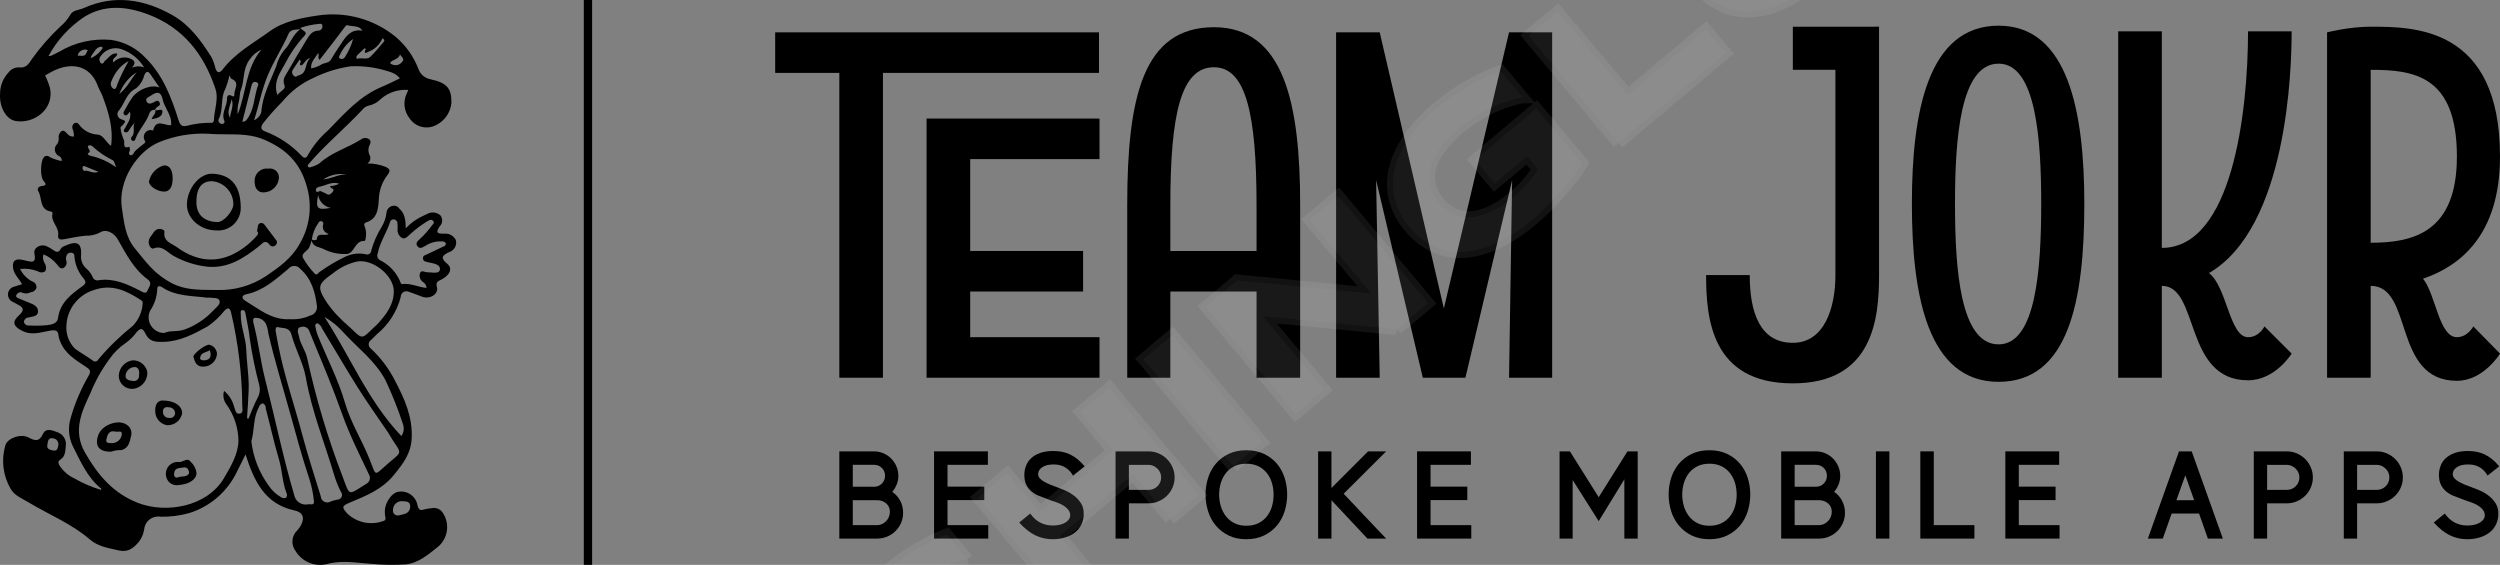 <?xml version="1.0" encoding="UTF-8" standalone="no"?>
<svg
   xmlns:dc="http://purl.org/dc/elements/1.1/"
   xmlns:cc="http://creativecommons.org/ns#"
   xmlns:rdf="http://www.w3.org/1999/02/22-rdf-syntax-ns#"
   xmlns:svg="http://www.w3.org/2000/svg"
   xmlns="http://www.w3.org/2000/svg"
   xmlns:sodipodi="http://sodipodi.sourceforge.net/DTD/sodipodi-0.dtd"
   xmlns:inkscape="http://www.inkscape.org/namespaces/inkscape"
   svg:contrastcolor="ffffff"
   svg:template="SingleColorHex1"
   svg:presentation="2.5"
   svg:layouttype="undefined"
   svg:specialfontid="undefined"
   svg:id1="616"
   svg:id2="151"
   svg:companyname="team jokr"
   svg:companytagline="bespoke mobile apps"
   version="1.1"
   viewBox="65 187.549 420 94.901"
   class="watermark-logo"
   id="svg92"
   sodipodi:docname="test5.svg"
   inkscape:version="0.92.4 (5da689c313, 2019-01-14)">
  <rect x="65" y="187.549" width="420" height="94.901" fill="#808080" stroke="none"/>
  <defs
     id="defs96" />
  <sodipodi:namedview
     pagecolor="#ffffff"
     bordercolor="#666666"
     borderopacity="1"
     objecttolerance="10"
     gridtolerance="10"
     guidetolerance="10"
     inkscape:pageopacity="0"
     inkscape:pageshadow="2"
     inkscape:window-width="1332"
     inkscape:window-height="711"
     id="namedview94"
     showgrid="false"
     inkscape:zoom="1.352381"
     inkscape:cx="250.86024"
     inkscape:cy="108.51039"
     inkscape:window-x="0"
     inkscape:window-y="0"
     inkscape:window-maximized="0"
     inkscape:current-layer="svg92" />
  <g
     fill-rule="none"
     stroke-miterlimit="10"
     font-weight="none"
     font-size="none"
     text-anchor="none"
     style="mix-blend-mode:normal;fill:#000000"
     id="g62"
     font-family="none"
     stroke-dashoffset="0"
     stroke-dasharray=""
     stroke-linejoin="miter"
     stroke-linecap="butt"
     stroke-width="1"
     stroke="none"
     fill="#0097a9">
    <g
       data-paper-data="{&quot;isGlobalGroup&quot;:true,&quot;bounds&quot;:{&quot;x&quot;:65,&quot;y&quot;:187.5492691230659,&quot;width&quot;:420.00000000000006,&quot;height&quot;:94.90146175386823}}"
       id="g60"
       style="fill:#000000">
      <g
         data-paper-data="{&quot;isSecondaryText&quot;:true}"
         id="g36"
         fill-rule="nonzero"
         style="fill:#000000">
        <path
           d="M206.007,278.032v-14.653h5.819c0.558,0 1.088,0.108 1.591,0.324c0.502,0.216 0.938,0.513 1.308,0.89c0.37,0.377 0.663,0.816 0.879,1.319c0.216,0.502 0.324,1.033 0.324,1.591c0,0.488 -0.094,0.966 -0.283,1.434c-0.188,0.467 -0.436,0.883 -0.743,1.245c0.572,0.391 1.019,0.893 1.34,1.507c0.321,0.614 0.481,1.284 0.481,2.01c0,0.6 -0.115,1.165 -0.345,1.696c-0.23,0.53 -0.544,0.991 -0.942,1.382c-0.398,0.391 -0.862,0.698 -1.392,0.921c-0.53,0.223 -1.095,0.335 -1.696,0.335zM208.267,275.772h4.103c0.293,0 0.569,-0.063 0.827,-0.188c0.258,-0.126 0.485,-0.29 0.68,-0.492c0.195,-0.202 0.349,-0.44 0.461,-0.712c0.112,-0.272 0.167,-0.555 0.167,-0.848c0,-0.586 -0.209,-1.057 -0.628,-1.413c-0.419,-0.356 -0.921,-0.534 -1.507,-0.534h-4.103zM208.267,265.64v3.684h3.579c0.516,0 0.952,-0.178 1.308,-0.534c0.356,-0.356 0.534,-0.792 0.534,-1.308c0,-0.53 -0.178,-0.97 -0.534,-1.319c-0.356,-0.349 -0.792,-0.523 -1.308,-0.523z"
           data-paper-data="{&quot;glyphName&quot;:&quot;B&quot;,&quot;glyphIndex&quot;:0,&quot;firstGlyphOfWord&quot;:true,&quot;word&quot;:1}"
           style="fill:#000000"
           id="path2" />
        <path
           d="M221.922,278.032v-14.653h9.043v2.261h-6.782v3.663h6.175v2.261h-6.175v4.207h6.845v2.261z"
           data-paper-data="{&quot;glyphName&quot;:&quot;E&quot;,&quot;glyphIndex&quot;:1,&quot;word&quot;:1}"
           style="fill:#000000"
           id="path4" />
        <path
           d="M244.913,266.917c-0.391,-0.474 -0.82,-0.816 -1.287,-1.026c-0.467,-0.209 -1.015,-0.314 -1.643,-0.314c-0.809,0 -1.441,0.157 -1.894,0.471c-0.454,0.314 -0.68,0.694 -0.68,1.141c0,0.279 0.101,0.527 0.304,0.743c0.202,0.216 0.464,0.412 0.785,0.586c0.321,0.174 0.67,0.338 1.047,0.492c0.377,0.153 0.747,0.293 1.109,0.419h-0.021c0.405,0.14 0.862,0.321 1.371,0.544c0.509,0.223 0.991,0.509 1.444,0.858c0.454,0.349 0.837,0.768 1.151,1.256c0.314,0.488 0.471,1.068 0.471,1.737c0,0.698 -0.133,1.315 -0.398,1.853c-0.265,0.537 -0.635,0.987 -1.109,1.35c-0.474,0.363 -1.029,0.638 -1.664,0.827c-0.635,0.188 -1.322,0.283 -2.062,0.283c-1.047,0 -2.023,-0.223 -2.931,-0.67c-0.907,-0.447 -1.8,-1.158 -2.679,-2.135l1.842,-1.507c0.502,0.698 1.071,1.207 1.706,1.528c0.635,0.321 1.329,0.481 2.083,0.481c0.433,0 0.827,-0.042 1.183,-0.126c0.356,-0.084 0.663,-0.202 0.921,-0.356c0.258,-0.153 0.461,-0.335 0.607,-0.544c0.147,-0.209 0.22,-0.44 0.22,-0.691c0,-0.349 -0.105,-0.656 -0.314,-0.921c-0.209,-0.265 -0.474,-0.499 -0.795,-0.701c-0.321,-0.202 -0.684,-0.377 -1.088,-0.523c-0.405,-0.147 -0.795,-0.283 -1.172,-0.408l-0.502,-0.188c-0.474,-0.167 -0.938,-0.345 -1.392,-0.534c-0.454,-0.188 -0.862,-0.433 -1.225,-0.733c-0.363,-0.3 -0.656,-0.673 -0.879,-1.12c-0.223,-0.447 -0.335,-0.998 -0.335,-1.654c0,-0.516 0.091,-1.019 0.272,-1.507c0.181,-0.488 0.467,-0.918 0.858,-1.287c0.391,-0.37 0.893,-0.666 1.507,-0.89c0.614,-0.223 1.354,-0.335 2.219,-0.335c0.502,0 0.984,0.042 1.444,0.126c0.461,0.084 0.907,0.227 1.34,0.429c0.433,0.202 0.855,0.467 1.266,0.795c0.412,0.328 0.82,0.736 1.225,1.225l-1.947,1.549z"
           data-paper-data="{&quot;glyphName&quot;:&quot;S&quot;,&quot;glyphIndex&quot;:2,&quot;word&quot;:1}"
           style="fill:#000000"
           id="path6" />
        <path
           d="M254.653,272.109v5.924h-2.24v-14.653h5.547c0.6,0 1.165,0.115 1.696,0.345c0.53,0.23 0.994,0.544 1.392,0.942c0.398,0.398 0.712,0.862 0.942,1.392c0.23,0.53 0.345,1.095 0.345,1.696c0,0.6 -0.115,1.165 -0.345,1.696c-0.23,0.53 -0.544,0.991 -0.942,1.382c-0.398,0.391 -0.862,0.701 -1.392,0.931c-0.53,0.23 -1.095,0.345 -1.696,0.345zM254.653,269.848h3.307c0.293,0 0.565,-0.052 0.816,-0.157c0.251,-0.105 0.474,-0.251 0.67,-0.44c0.195,-0.188 0.349,-0.412 0.461,-0.67c0.112,-0.258 0.167,-0.534 0.167,-0.827c0,-0.293 -0.056,-0.565 -0.167,-0.816c-0.112,-0.251 -0.265,-0.471 -0.461,-0.659c-0.195,-0.188 -0.419,-0.342 -0.67,-0.461c-0.251,-0.119 -0.523,-0.178 -0.816,-0.178h-3.307z"
           data-paper-data="{&quot;glyphName&quot;:&quot;P&quot;,&quot;glyphIndex&quot;:3,&quot;word&quot;:1}"
           style="fill:#000000"
           id="path8" />
        <path
           d="M278.963,270.643c0,-0.684 -0.094,-1.34 -0.283,-1.968c-0.188,-0.628 -0.474,-1.183 -0.858,-1.664c-0.384,-0.481 -0.862,-0.862 -1.434,-1.141c-0.572,-0.279 -1.242,-0.419 -2.01,-0.419c-0.754,0 -1.416,0.14 -1.989,0.419c-0.572,0.279 -1.047,0.656 -1.423,1.13c-0.377,0.474 -0.663,1.026 -0.858,1.654c-0.195,0.628 -0.293,1.291 -0.293,1.989c0,0.698 0.098,1.361 0.293,1.989c0.195,0.628 0.481,1.183 0.858,1.664c0.377,0.481 0.851,0.865 1.423,1.151c0.572,0.286 1.235,0.429 1.989,0.429c0.768,0 1.437,-0.14 2.01,-0.419c0.572,-0.279 1.05,-0.659 1.434,-1.141c0.384,-0.481 0.67,-1.036 0.858,-1.664c0.188,-0.628 0.283,-1.298 0.283,-2.01zM281.244,270.622c0,0.977 -0.143,1.919 -0.429,2.826c-0.286,0.907 -0.719,1.706 -1.298,2.397c-0.579,0.691 -1.298,1.245 -2.156,1.664c-0.858,0.419 -1.853,0.628 -2.983,0.628c-1.13,0 -2.121,-0.209 -2.972,-0.628c-0.851,-0.419 -1.566,-0.973 -2.146,-1.664c-0.579,-0.691 -1.012,-1.49 -1.298,-2.397c-0.286,-0.907 -0.429,-1.849 -0.429,-2.826c0,-0.963 0.143,-1.894 0.429,-2.794c0.286,-0.9 0.719,-1.692 1.298,-2.376c0.579,-0.684 1.294,-1.232 2.146,-1.643c0.851,-0.412 1.842,-0.618 2.972,-0.618c1.13,0 2.125,0.206 2.983,0.618c0.858,0.412 1.577,0.959 2.156,1.643c0.579,0.684 1.012,1.476 1.298,2.376c0.286,0.9 0.429,1.832 0.429,2.794z"
           data-paper-data="{&quot;glyphName&quot;:&quot;O&quot;,&quot;glyphIndex&quot;:4,&quot;word&quot;:1}"
           style="fill:#000000"
           id="path10" />
        <path
           d="M286.442,278.032v-14.653h2.24v6.154l6.154,-6.154h3.035l-7.138,7.117c0.558,0.586 1.141,1.2 1.748,1.842c0.607,0.642 1.218,1.291 1.832,1.947c0.614,0.656 1.225,1.301 1.832,1.936c0.607,0.635 1.183,1.238 1.727,1.811h-3.14l-6.049,-6.447v6.447z"
           data-paper-data="{&quot;glyphName&quot;:&quot;K&quot;,&quot;glyphIndex&quot;:5,&quot;word&quot;:1}"
           style="fill:#000000"
           id="path12" />
        <path
           d="M303.07,278.032v-14.653h9.043v2.261h-6.782v3.663h6.175v2.261h-6.175v4.207h6.845v2.261z"
           data-paper-data="{&quot;glyphName&quot;:&quot;E&quot;,&quot;glyphIndex&quot;:6,&quot;lastGlyphOfWord&quot;:true,&quot;word&quot;:1}"
           style="fill:#000000"
           id="path14" />
        <path
           d="M337.894,278.032v-9.964l-4.312,7.033l-4.375,-6.908v9.838h-2.198v-14.653h1.737l4.835,7.703l4.835,-7.703h1.716v14.653z"
           data-paper-data="{&quot;glyphName&quot;:&quot;M&quot;,&quot;glyphIndex&quot;:7,&quot;firstGlyphOfWord&quot;:true,&quot;word&quot;:2}"
           style="fill:#000000"
           id="path16" />
        <path
           d="M356.761,270.643c0,-0.684 -0.094,-1.34 -0.283,-1.968c-0.188,-0.628 -0.474,-1.183 -0.858,-1.664c-0.384,-0.481 -0.862,-0.862 -1.434,-1.141c-0.572,-0.279 -1.242,-0.419 -2.01,-0.419c-0.754,0 -1.416,0.14 -1.989,0.419c-0.572,0.279 -1.047,0.656 -1.423,1.13c-0.377,0.474 -0.663,1.026 -0.858,1.654c-0.195,0.628 -0.293,1.291 -0.293,1.989c0,0.698 0.098,1.361 0.293,1.989c0.195,0.628 0.481,1.183 0.858,1.664c0.377,0.481 0.851,0.865 1.423,1.151c0.572,0.286 1.235,0.429 1.989,0.429c0.768,0 1.437,-0.14 2.01,-0.419c0.572,-0.279 1.05,-0.659 1.434,-1.141c0.384,-0.481 0.67,-1.036 0.858,-1.664c0.188,-0.628 0.283,-1.298 0.283,-2.01zM359.043,270.622c0,0.977 -0.143,1.919 -0.429,2.826c-0.286,0.907 -0.719,1.706 -1.298,2.397c-0.579,0.691 -1.298,1.245 -2.156,1.664c-0.858,0.419 -1.853,0.628 -2.983,0.628c-1.13,0 -2.121,-0.209 -2.972,-0.628c-0.851,-0.419 -1.566,-0.973 -2.146,-1.664c-0.579,-0.691 -1.012,-1.49 -1.298,-2.397c-0.286,-0.907 -0.429,-1.849 -0.429,-2.826c0,-0.963 0.143,-1.894 0.429,-2.794c0.286,-0.9 0.719,-1.692 1.298,-2.376c0.579,-0.684 1.294,-1.232 2.146,-1.643c0.851,-0.412 1.842,-0.618 2.972,-0.618c1.13,0 2.125,0.206 2.983,0.618c0.858,0.412 1.577,0.959 2.156,1.643c0.579,0.684 1.012,1.476 1.298,2.376c0.286,0.9 0.429,1.832 0.429,2.794z"
           data-paper-data="{&quot;glyphName&quot;:&quot;O&quot;,&quot;glyphIndex&quot;:8,&quot;word&quot;:2}"
           style="fill:#000000"
           id="path18" />
        <path
           d="M364.241,278.032v-14.653h5.819c0.558,0 1.088,0.108 1.591,0.324c0.502,0.216 0.938,0.513 1.308,0.89c0.37,0.377 0.663,0.816 0.879,1.319c0.216,0.502 0.324,1.033 0.324,1.591c0,0.488 -0.094,0.966 -0.283,1.434c-0.188,0.467 -0.436,0.883 -0.743,1.245c0.572,0.391 1.019,0.893 1.34,1.507c0.321,0.614 0.481,1.284 0.481,2.01c0,0.6 -0.115,1.165 -0.345,1.696c-0.23,0.53 -0.544,0.991 -0.942,1.382c-0.398,0.391 -0.862,0.698 -1.392,0.921c-0.53,0.223 -1.095,0.335 -1.696,0.335zM366.501,275.772h4.103c0.293,0 0.569,-0.063 0.827,-0.188c0.258,-0.126 0.485,-0.29 0.68,-0.492c0.195,-0.202 0.349,-0.44 0.461,-0.712c0.112,-0.272 0.167,-0.555 0.167,-0.848c0,-0.586 -0.209,-1.057 -0.628,-1.413c-0.419,-0.356 -0.921,-0.534 -1.507,-0.534h-4.103zM366.501,265.64v3.684h3.579c0.516,0 0.952,-0.178 1.308,-0.534c0.356,-0.356 0.534,-0.792 0.534,-1.308c0,-0.53 -0.178,-0.97 -0.534,-1.319c-0.356,-0.349 -0.792,-0.523 -1.308,-0.523z"
           data-paper-data="{&quot;glyphName&quot;:&quot;B&quot;,&quot;glyphIndex&quot;:9,&quot;word&quot;:2}"
           style="fill:#000000"
           id="path20" />
        <path
           d="M380.156,278.032v-14.653h2.261v14.653z"
           data-paper-data="{&quot;glyphName&quot;:&quot;I&quot;,&quot;glyphIndex&quot;:10,&quot;word&quot;:2}"
           style="fill:#000000"
           id="path22" />
        <path
           d="M387.615,278.032v-14.653h2.261v12.392h6.824v2.261z"
           data-paper-data="{&quot;glyphName&quot;:&quot;L&quot;,&quot;glyphIndex&quot;:11,&quot;word&quot;:2}"
           style="fill:#000000"
           id="path24" />
        <path
           d="M401.898,278.032v-14.653h9.043v2.261h-6.782v3.663h6.175v2.261h-6.175v4.207h6.845v2.261z"
           data-paper-data="{&quot;glyphName&quot;:&quot;E&quot;,&quot;glyphIndex&quot;:12,&quot;lastGlyphOfWord&quot;:true,&quot;word&quot;:2}"
           style="fill:#000000"
           id="path26" />
        <path
           d="M434.441,273.825h-4.605l-1.486,4.207h-2.512l5.233,-14.653h2.135l5.233,14.653h-2.512zM430.631,271.585h2.993c-0.14,-0.405 -0.269,-0.768 -0.387,-1.088c-0.119,-0.321 -0.234,-0.638 -0.345,-0.952c-0.112,-0.314 -0.227,-0.638 -0.345,-0.973c-0.119,-0.335 -0.255,-0.726 -0.408,-1.172z"
           data-paper-data="{&quot;glyphName&quot;:&quot;A&quot;,&quot;glyphIndex&quot;:13,&quot;firstGlyphOfWord&quot;:true,&quot;word&quot;:3}"
           style="fill:#000000"
           id="path28" />
        <path
           d="M445.877,272.109v5.924h-2.24v-14.653h5.547c0.6,0 1.165,0.115 1.696,0.345c0.53,0.23 0.994,0.544 1.392,0.942c0.398,0.398 0.712,0.862 0.942,1.392c0.23,0.53 0.345,1.095 0.345,1.696c0,0.6 -0.115,1.165 -0.345,1.696c-0.23,0.53 -0.544,0.991 -0.942,1.382c-0.398,0.391 -0.862,0.701 -1.392,0.931c-0.53,0.23 -1.095,0.345 -1.696,0.345zM445.877,269.848h3.307c0.293,0 0.565,-0.052 0.816,-0.157c0.251,-0.105 0.474,-0.251 0.67,-0.44c0.195,-0.188 0.349,-0.412 0.461,-0.67c0.112,-0.258 0.167,-0.534 0.167,-0.827c0,-0.293 -0.056,-0.565 -0.167,-0.816c-0.112,-0.251 -0.265,-0.471 -0.461,-0.659c-0.195,-0.188 -0.419,-0.342 -0.67,-0.461c-0.251,-0.119 -0.523,-0.178 -0.816,-0.178h-3.307z"
           data-paper-data="{&quot;glyphName&quot;:&quot;P&quot;,&quot;glyphIndex&quot;:14,&quot;word&quot;:3}"
           style="fill:#000000"
           id="path30" />
        <path
           d="M460.997,272.109v5.924h-2.24v-14.653h5.547c0.6,0 1.165,0.115 1.696,0.345c0.53,0.23 0.994,0.544 1.392,0.942c0.398,0.398 0.712,0.862 0.942,1.392c0.23,0.53 0.345,1.095 0.345,1.696c0,0.6 -0.115,1.165 -0.345,1.696c-0.23,0.53 -0.544,0.991 -0.942,1.382c-0.398,0.391 -0.862,0.701 -1.392,0.931c-0.53,0.23 -1.095,0.345 -1.696,0.345zM460.997,269.848h3.307c0.293,0 0.565,-0.052 0.816,-0.157c0.251,-0.105 0.474,-0.251 0.67,-0.44c0.195,-0.188 0.349,-0.412 0.461,-0.67c0.112,-0.258 0.167,-0.534 0.167,-0.827c0,-0.293 -0.056,-0.565 -0.167,-0.816c-0.112,-0.251 -0.265,-0.471 -0.461,-0.659c-0.195,-0.188 -0.419,-0.342 -0.67,-0.461c-0.251,-0.119 -0.523,-0.178 -0.816,-0.178h-3.307z"
           data-paper-data="{&quot;glyphName&quot;:&quot;P&quot;,&quot;glyphIndex&quot;:15,&quot;word&quot;:3}"
           style="fill:#000000"
           id="path32" />
        <path
           d="M482.564,266.917c-0.391,-0.474 -0.82,-0.816 -1.287,-1.026c-0.467,-0.209 -1.015,-0.314 -1.643,-0.314c-0.809,0 -1.441,0.157 -1.894,0.471c-0.454,0.314 -0.68,0.694 -0.68,1.141c0,0.279 0.101,0.527 0.304,0.743c0.202,0.216 0.464,0.412 0.785,0.586c0.321,0.174 0.67,0.338 1.047,0.492c0.377,0.153 0.747,0.293 1.109,0.419h-0.021c0.405,0.14 0.862,0.321 1.371,0.544c0.509,0.223 0.991,0.509 1.444,0.858c0.454,0.349 0.837,0.768 1.151,1.256c0.314,0.488 0.471,1.068 0.471,1.737c0,0.698 -0.133,1.315 -0.398,1.853c-0.265,0.537 -0.635,0.987 -1.109,1.35c-0.474,0.363 -1.029,0.638 -1.664,0.827c-0.635,0.188 -1.322,0.283 -2.062,0.283c-1.047,0 -2.023,-0.223 -2.931,-0.67c-0.907,-0.447 -1.8,-1.158 -2.679,-2.135l1.842,-1.507c0.502,0.698 1.071,1.207 1.706,1.528c0.635,0.321 1.329,0.481 2.083,0.481c0.433,0 0.827,-0.042 1.183,-0.126c0.356,-0.084 0.663,-0.202 0.921,-0.356c0.258,-0.153 0.461,-0.335 0.607,-0.544c0.147,-0.209 0.22,-0.44 0.22,-0.691c0,-0.349 -0.105,-0.656 -0.314,-0.921c-0.209,-0.265 -0.474,-0.499 -0.795,-0.701c-0.321,-0.202 -0.684,-0.377 -1.088,-0.523c-0.405,-0.147 -0.795,-0.283 -1.172,-0.408l-0.502,-0.188c-0.474,-0.167 -0.938,-0.345 -1.392,-0.534c-0.454,-0.188 -0.862,-0.433 -1.225,-0.733c-0.363,-0.3 -0.656,-0.673 -0.879,-1.12c-0.223,-0.447 -0.335,-0.998 -0.335,-1.654c0,-0.516 0.091,-1.019 0.272,-1.507c0.181,-0.488 0.467,-0.918 0.858,-1.287c0.391,-0.37 0.893,-0.666 1.507,-0.89c0.614,-0.223 1.354,-0.335 2.219,-0.335c0.502,0 0.984,0.042 1.444,0.126c0.461,0.084 0.907,0.227 1.34,0.429c0.433,0.202 0.855,0.467 1.266,0.795c0.412,0.328 0.82,0.736 1.225,1.225l-1.947,1.549z"
           data-paper-data="{&quot;glyphName&quot;:&quot;S&quot;,&quot;glyphIndex&quot;:16,&quot;lastGlyphOfWord&quot;:true,&quot;word&quot;:3}"
           style="fill:#000000"
           id="path34" />
      </g>
      <g
         data-paper-data="{&quot;isPrimaryText&quot;:true}"
         id="g52"
         fill-rule="nonzero"
         style="fill:#000000">
        <path
           d="M249.718,214.279v-6.811h-21.726h-7.328v6.811v15.433v6.811v7.673v6.811h7.328h21.726v-6.811h-21.726v-7.673h18.967v-6.811h-18.967v-15.433zM249.632,192.984h-36.297h-7.328h-10.777v6.811h10.777v51.212h7.328v-51.212h36.297z"
           data-paper-data="{&quot;glyphName&quot;:&quot;Т&quot;,&quot;glyphIndex&quot;:0,&quot;firstGlyphOfWord&quot;:true,&quot;word&quot;:1}"
           style="fill:#000000"
           id="path38" />
        <path
           d="M268.944,192.122c-11.898,0 -14.57,11.725 -14.57,29.917c0,14.484 0,28.968 0,28.968h7.242c0,0 0,-6.208 0,-14.484h14.484c0,8.277 0,14.484 0,14.484h7.328c0,0 0,-14.484 0,-28.968c0,-17.243 -2.759,-29.917 -14.484,-29.917zM261.616,229.712c0,-2.586 0,-5.087 0,-7.673c0,-15.433 1.811,-23.192 7.328,-23.192c5.345,0 7.156,7.759 7.156,23.192c0,2.586 0,5.087 0,7.673z"
           data-paper-data="{&quot;glyphName&quot;:&quot;a&quot;,&quot;glyphIndex&quot;:1,&quot;word&quot;:1}"
           style="fill:#000000"
           id="path40" />
        <path
           d="M318.518,192.984l-10.949,46.384l-10.777,-46.384h-7.328v58.023h7.328l-0.604,-33.193l7.846,33.193h0.862h5.432h0.862l7.846,-33.193l-0.517,33.193h7.242v-58.023z"
           data-paper-data="{&quot;glyphName&quot;:&quot;m&quot;,&quot;glyphIndex&quot;:2,&quot;lastGlyphOfWord&quot;:true,&quot;word&quot;:1}"
           style="fill:#000000"
           id="path42" />
        <path
           d="M377.058,192.035h-3.707h-7.156v7.242h7.156c0,9.311 0,25.261 0,34.486c0,5.432 -1.811,11.38 -7.156,11.38c-5.518,0 -7.242,-5.087 -7.242,-11.38h-7.328c0,7.242 0.862,18.191 14.57,18.191c13.536,0 14.484,-10.949 14.484,-18.191c0,-13.536 0,-41.728 0,-41.728z"
           data-paper-data="{&quot;glyphName&quot;:&quot;j&quot;,&quot;glyphIndex&quot;:3,&quot;firstGlyphOfWord&quot;:true,&quot;word&quot;:2}"
           style="fill:#000000"
           id="path44" />
        <path
           d="M400.767,191.863c-11.898,0 -14.57,14.57 -14.57,29.917c0,15.433 2.673,29.917 14.57,29.917c11.725,0 14.398,-13.536 14.398,-29.917c0,-15.346 -2.673,-29.917 -14.398,-29.917zM400.767,245.403c-6.466,0 -7.328,-12.674 -7.328,-23.623c0,-10.863 0.862,-23.537 7.328,-23.537c6.294,0 7.156,12.674 7.156,23.537c0,10.949 -0.862,23.623 -7.156,23.623z"
           data-paper-data="{&quot;glyphName&quot;:&quot;o&quot;,&quot;glyphIndex&quot;:4,&quot;word&quot;:2}"
           style="fill:#000000"
           id="path46" />
        <path
           d="M442.668,244.196c-3.104,0 -3.535,-8.449 -6.552,-10.777c13.191,-7.673 13.881,-34.314 13.881,-40.607h-7.328c0,13.622 -2.673,36.383 -14.484,36.383v-36.383h-7.328v58.195h7.328v-15.433c6.38,0 3.621,15.864 14.484,15.864c4.569,0 7.328,-4.483 7.328,-4.483l-4.569,-4.569c0,0 -0.862,1.811 -2.759,1.811z"
           data-paper-data="{&quot;glyphName&quot;:&quot;k&quot;,&quot;glyphIndex&quot;:5,&quot;word&quot;:2}"
           style="fill:#000000"
           id="path48" />
        <path
           d="M477.758,244.196c-3.018,0 -3.535,-7.156 -5.69,-9.829c6.121,-2.069 12.932,-7.242 12.932,-20.519c0,-21.813 -14.484,-21.813 -21.726,-21.813c-3.621,0 -7.328,0.948 -7.328,0.948v0v58.023h7.328v-15.433c7.242,0 3.621,15.95 14.484,15.95c4.483,0 7.242,-4.569 7.242,-4.569l-4.483,-4.569c0,0 -0.948,1.811 -2.759,1.811zM463.274,199.278c7.242,0 14.484,0.948 14.484,14.57c0,12.674 -7.242,14.484 -14.484,14.484z"
           data-paper-data="{&quot;glyphName&quot;:&quot;r&quot;,&quot;glyphIndex&quot;:6,&quot;lastGlyphOfWord&quot;:true,&quot;word&quot;:2}"
           style="fill:#000000"
           id="path50" />
      </g>
      <g
         data-paper-data="{&quot;fillRule&quot;:&quot;evenodd&quot;,&quot;fillRuleOriginal&quot;:&quot;evenodd&quot;,&quot;isIcon&quot;:true,&quot;iconStyle&quot;:&quot;standalone&quot;,&quot;selectedEffects&quot;:{&quot;container&quot;:&quot;&quot;,&quot;transformation&quot;:&quot;&quot;,&quot;pattern&quot;:&quot;&quot;},&quot;bounds&quot;:{&quot;x&quot;:65,&quot;y&quot;:187.5492691230659,&quot;width&quot;:76.64744952159376,&quot;height&quot;:94.90146175386823},&quot;iconType&quot;:&quot;icon&quot;,&quot;isDetailed&quot;:false,&quot;combineTerms&quot;:&quot;jester&quot;,&quot;source&quot;:&quot;noun&quot;,&quot;rawIconId&quot;:&quot;1601197&quot;,&quot;disableIconEffects&quot;:&quot;true&quot;,&quot;monogramSpecial&quot;:&quot;multisegment-rectangle&quot;,&quot;suitableAsStandaloneIcon&quot;:true}"
         id="g56"
         fill-rule="evenodd"
         style="fill:#000000">
        <path
           d="M116.937,229.148c0.174,-0.403 0.317,-0.819 0.426,-1.244c0.141,1.109 1.185,1.104 1.947,1.458c1.225,0.634 2.597,0.928 3.974,0.853c0.594,-0.058 0.92,-0.544 1.255,-1.042c0.404,-0.602 0.822,-1.223 1.739,-1.136c0.11,-0.177 0.171,-0.379 0.176,-0.587c0.098,-0.57 0.055,-1.154 -0.125,-1.704c-0.214,-0.402 -0.214,-0.711 0.214,-0.845c1.888,-0.588 1.998,-2.35 2.084,-3.706c0.013,-0.21 0.026,-0.409 0.044,-0.594c0.121,-1.368 0.64,-2.67 1.495,-3.746c0.514,-0.688 0.249,-0.978 -0.409,-1.281c-0.966,-0.383 -1.996,-0.574 -3.035,-0.564c0.506,-0.328 0.651,-1.004 0.325,-1.511c-0.192,-0.455 -0.2,-0.967 -0.022,-1.428c0.021,-0.053 0.045,-0.107 0.069,-0.161c0.154,-0.351 0.312,-0.71 -0.141,-1.014c-0.388,-0.245 -0.888,-0.226 -1.256,0.049c-2.287,1.46 -4.995,2.182 -7.052,4.06c-0.446,0.284 -0.934,0.495 -1.446,0.626c-0.161,0.09 -0.363,0.042 -0.466,-0.11c-0.105,-0.163 0,-0.284 0.114,-0.414c0.01,-0.011 0.02,-0.023 0.029,-0.034c2.789,-3.252 6.107,-5.98 9.02,-9.11c0.244,-0.318 0.586,-0.546 0.973,-0.649c0.822,-0.161 1.574,-0.571 2.154,-1.175c1.263,-1.086 2.911,-1.618 4.571,-1.475c-0.109,0.245 -0.179,0.399 -0.246,0.554c-0.673,1.38 -0.489,3.025 0.472,4.223c0.978,1.459 2.901,1.942 4.453,1.119c1.437,-0.711 2.406,-2.112 2.563,-3.708c0.049,-2.379 -0.682,-3.379 -3.475,-3.979c-0.983,-0.169 -1.791,-0.87 -2.096,-1.82c-0.807,-2.064 -2.116,-3.896 -3.807,-5.329c-3.657,-2.98 -8.403,-4.278 -13.068,-3.573c-2.81,0.417 -5.762,0.973 -8.069,2.649c-2.725,1.98 -5.779,3.622 -7.893,6.388c-0.492,0.644 -0.971,0.734 -1.251,-0.223c-0.141,-0.644 -0.368,-1.266 -0.675,-1.849c-1.714,-2.729 -3.641,-5.369 -6.46,-6.979c-4.741,-2.707 -9.788,-3.57 -14.974,-1.232c-0.77,0.347 -1.874,0.32 -2.282,1.163c-0.426,0.719 -0.969,1.361 -1.607,1.901c-1.777,1.663 -3.386,3.496 -4.804,5.473c-0.578,0.897 -1.024,1.586 -2.219,1.425c-0.678,-0.005 -1.319,0.312 -1.726,0.855c-0.916,0.969 -1.425,2.253 -1.421,3.587c-0.139,2.244 1.028,4.293 2.597,4.564c3.084,0.533 6.5,-1.958 5.804,-5.491c-0.213,-0.742 -0.493,-1.464 -0.835,-2.157c0.385,-0.218 0.727,-0.421 1.077,-0.609c2.992,-1.607 6.429,-1.418 7.828,2.474c0.193,0.537 0.525,1.024 0.725,1.559c0.991,2.652 1.873,5.328 1.454,8.407c-0.91,-0.613 -1.268,-1.838 -2.267,-1.896c-1.245,-0.072 -2.393,-0.693 -3.135,-1.695c-0.074,-0.141 -0.206,-0.243 -0.362,-0.277c-0.156,-0.034 -0.319,0.002 -0.445,0.1c-0.248,0.186 -0.365,0.499 -0.299,0.802c0.196,0.438 0.285,0.917 0.26,1.396c-0.448,0.049 -0.888,-0.147 -1.152,-0.512c-0.054,-0.046 -0.106,-0.099 -0.159,-0.153c-0.204,-0.208 -0.414,-0.423 -0.732,-0.26c-0.336,0.224 -0.532,0.605 -0.518,1.009c0.058,0.393 -0.016,0.795 -0.211,1.141c-0.328,0.279 -0.487,0.71 -0.419,1.136c0.068,0.426 0.354,0.785 0.753,0.948c0.285,0.162 0.441,0.483 0.392,0.807c-0.703,-0.129 -1.384,-0.356 -2.025,-0.674c-0.144,-0.147 -0.348,-0.217 -0.551,-0.191c-0.203,0.026 -0.383,0.147 -0.484,0.325c-0.527,0.752 -0.575,3.233 0.04,3.915c0.511,0.566 0.348,0.756 -0.258,0.806c-0.606,0.05 -0.906,0.467 -0.664,0.866c0.701,1.162 0.14,3.149 2.191,3.447c0.109,0.037 0.194,0.123 0.229,0.233c-0.233,0.756 0.098,1.368 0.431,1.983c0.295,0.545 0.591,1.092 0.498,1.744c-0.111,0.77 0.423,0.798 1.053,0.668c1.163,-0.239 2.336,-0.448 3.515,-0.581c0.849,0.043 1.694,-0.142 2.448,-0.535c1.03,-0.676 2.369,0.052 2.998,1.152c1.398,2.444 2.672,4.994 5.027,6.724c0.686,0.504 0.404,1.028 0.149,1.503c-0.069,0.128 -0.136,0.252 -0.181,0.372c-0.219,0.576 -0.676,0.332 -1.089,0.112c-0.041,-0.022 -0.081,-0.043 -0.121,-0.064c-2.197,-1.135 -4.419,-2.17 -7.013,-1.781c-0.407,0.105 -0.828,-0.112 -0.976,-0.505c-0.265,-0.608 -0.673,-1.143 -1.19,-1.559c-0.547,-0.532 -0.833,-1.278 -0.781,-2.04c0.189,-2.413 -0.906,-2.517 -2.877,-1.602c-0.206,0.077 -0.383,0.216 -0.507,0.398c-0.381,0.791 -0.838,0.565 -1.369,0.18c-0.324,-0.228 -0.67,-0.425 -1.032,-0.587c-0.954,-0.443 -2.249,0.236 -2.044,1.223c0.342,1.644 -0.433,1.45 -1.343,1.222c-0.063,-0.016 -0.126,-0.032 -0.19,-0.047c-0.213,-0.052 -0.428,-0.099 -0.645,-0.138c-1.145,-0.207 -1.604,0.343 -1.391,1.505c0.193,1.051 1.023,1.707 1.492,2.627c-0.454,0.137 -0.874,0.239 -1.275,0.391c-0.605,0.12 -1.053,0.633 -1.09,1.249c-0.037,0.616 0.346,1.179 0.933,1.371c0.198,0.096 0.39,0.205 0.573,0.327c1.009,0.487 1.42,0.914 0.317,1.904c-1.204,1.081 -0.897,1.837 0.538,2.573c1.323,0.678 2.597,0.412 3.872,0.145c0.299,-0.063 0.597,-0.125 0.897,-0.175c0.793,-0.133 1.323,-0.071 1.36,0.865c0.036,0.302 0.121,0.596 0.251,0.871c0.787,2.14 2.64,3.211 4.383,4.367c0.673,0.446 0.869,0.7 0.405,1.515c-1.274,2.199 -2.273,4.546 -2.974,6.989c-0.499,1.583 -0.381,3.296 0.329,4.796c1.316,2.565 2.44,5.288 4.8,7.165c-0.006,0.066 -0.022,0.131 -0.047,0.193c-1.585,-0.476 -3.11,-1.134 -4.543,-1.962c-0.928,-0.432 -1.726,-1.102 -2.314,-1.941c-0.256,-0.403 -0.505,-0.855 -0.012,-1.16c0.925,-0.572 0.845,-1.534 0.952,-2.361c0.127,-1.014 -0.49,-1.974 -1.464,-2.28c-0.025,-0.01 -0.05,-0.019 -0.075,-0.029c-0.769,-0.295 -1.823,-0.701 -2.298,0.321c-0.658,1.418 -1.393,1.142 -2.471,0.591c-1.296,-0.662 -3.472,0.123 -3.849,1.322c-0.719,2.433 -0.413,5.054 0.848,7.256c0.614,1.183 1.985,1.701 3.104,2.373c3.429,2.058 7.196,3.558 10.262,6.216c1.398,1.212 3.157,1.422 4.863,1.829c1.572,0.375 2.529,-0.465 3.399,-1.509c0.444,-0.607 0.735,-1.312 0.846,-2.056c0.058,-0.647 0.382,-1.241 0.895,-1.64c0.513,-0.399 1.169,-0.567 1.81,-0.464c1.637,0.04 3.271,-0.166 4.847,-0.61c3.572,-1.101 6.508,-3.667 8.079,-7.058c0.467,-0.895 0.904,-1.806 1.396,-2.794c1.434,4.469 3.224,8.33 8.224,9.41c1.395,0.301 1.755,1.199 1.099,2.465c-0.173,0.308 -0.378,0.597 -0.61,0.863c-0.977,0.894 -1.122,2.38 -0.338,3.447c1.061,1.791 3.149,2.702 5.183,2.262c2.03,-0.582 4.028,-0.389 6.032,-0.196c0.639,0.062 1.279,0.123 1.92,0.16c1.805,0.16 3.62,0.179 5.428,0.056c2.141,-0.215 3.766,-1.676 5.382,-2.941c1.701,-1.422 2.05,-3.901 0.807,-5.737c-0.398,-0.612 -1.134,-0.914 -1.847,-0.759c-0.395,0.029 -0.787,0.091 -1.172,0.187c-0.667,0.204 -0.985,0.246 -1.221,-0.669c-0.126,-0.735 -0.542,-1.389 -1.154,-1.816c-0.612,-0.426 -1.37,-0.59 -2.104,-0.453c-1.021,0.15 -2.159,1.732 -2.23,3.142c-0.027,0.395 0.008,0.793 0.102,1.178c0.045,0.123 0.033,0.26 -0.033,0.373c-0.066,0.113 -0.18,0.191 -0.309,0.211c-2.07,0.759 -4.39,0.297 -6.012,-1.196c-1.034,-1.132 -0.99,-1.33 0.407,-1.917c2.691,-1.131 5.343,-2.148 7.34,-4.591c1.54,-1.884 2.877,-3.577 3.015,-6.141c0.195,-3.611 -1.204,-6.695 -2.799,-9.723c-1.027,-2.038 -2.411,-3.875 -4.088,-5.422c-0.216,-0.168 -0.34,-0.427 -0.335,-0.7c0.005,-0.273 0.139,-0.528 0.361,-0.687c0.339,-0.349 0.684,-0.694 1.041,-1.026c1.95,-1.602 3.343,-3.78 3.98,-6.222c-0.007,-0.341 0.169,-0.66 0.46,-0.837c0.292,-0.177 0.655,-0.186 0.955,-0.023c0.713,0.233 1.405,0.499 2.101,0.775c1.363,0.54 2.885,-0.384 2.566,-1.594c-0.207,-0.786 0.099,-0.938 0.593,-1.182c0.044,-0.021 0.089,-0.044 0.135,-0.067c1.486,-0.755 1.942,-1.878 1.019,-2.644c-1.174,-0.974 -0.937,-1.38 0.299,-1.977c0.857,-0.258 1.359,-1.147 1.136,-2.014c-0.361,-0.739 -1.147,-1.172 -1.965,-1.082c-1.126,0.015 -1.521,-0.116 -0.738,-1.241c0.492,-0.498 0.536,-1.284 0.103,-1.835c-0.546,-0.484 -1.317,-0.619 -1.995,-0.351c-0.284,0.117 -0.562,0.249 -0.832,0.396c-1.132,0.499 -2.15,1.224 -2.99,2.133c-0.027,-1.408 -0.159,-2.507 -1.061,-3.286c-0.259,-0.427 -0.778,-0.619 -1.252,-0.462c-0.524,0.148 -0.895,0.614 -0.923,1.158c-0.107,0.824 -0.381,1.618 -0.804,2.334c-0.77,1.227 -1.359,2.559 -1.748,3.954c-0.005,0.247 -0.136,0.474 -0.347,0.602c-0.211,0.128 -0.473,0.139 -0.694,0.029c-1.088,-0.201 -2.211,-0.066 -3.221,0.387c-1.546,0.735 -3.023,1.606 -4.415,2.602c-0.07,0.04 -0.138,0.113 -0.208,0.187c-0.183,0.195 -0.379,0.403 -0.65,0.078c-0.763,-0.794 -1.421,-1.683 -1.956,-2.646c-0.213,-0.462 0.145,-0.783 0.513,-1.112c0.205,-0.183 0.412,-0.369 0.525,-0.583zM73.138,196.978c0.163,-0.01 0.326,-0.036 0.484,-0.076c0.436,-0.21 0.871,-0.422 1.298,-0.648c2.637,-1.585 5.711,-2.286 8.774,-2.001c2.235,0.324 4.288,1.412 5.811,3.078c2.869,2.846 4.282,6.588 5.477,10.35c0.292,0.92 0.545,1.156 1.343,1.015c1.325,-0.354 2.692,-0.527 4.064,-0.516c0.132,0.037 0.273,0.009 0.381,-0.074c0.108,-0.083 0.17,-0.213 0.168,-0.349c0.014,-0.626 0.122,-1.248 0.231,-1.87c0.2,-1.149 0.4,-2.297 0.006,-3.471c-1.948,-5.794 -5.413,-10.221 -11.288,-12.446c-3.639,-1.378 -7.312,-1.71 -10.752,0.428c-2.503,1.675 -4.562,3.933 -5.998,6.581zM111.595,203.513c0.176,-0.243 0.416,-0.438 0.638,-0.618c0.393,-0.318 0.73,-0.592 0.563,-1.011c-0.347,-0.866 0,-1.426 0.36,-2.007c0.061,-0.099 0.123,-0.198 0.182,-0.3c0.986,-1.708 1.984,-3.411 3.015,-5.093c0.044,-0.072 0.088,-0.144 0.131,-0.217c0.472,-0.786 0.951,-1.585 2.102,-1.578c0.373,-0.056 0.631,-0.402 0.577,-0.775c0.015,-0.113 -0.028,-0.226 -0.115,-0.3c-0.087,-0.074 -0.206,-0.098 -0.315,-0.063c-1.112,0.089 -2.209,0.314 -3.266,0.672c0.089,0.18 0.282,0.311 0.467,0.436c0.344,0.232 0.656,0.443 0.197,0.912c-1.305,1.422 -2.408,3.018 -3.278,4.741c-0.108,0.198 -0.223,0.397 -0.339,0.598c-0.753,1.303 -1.56,2.697 -0.917,4.603zM125.904,192.703c-0.465,-0.659 -1.069,-0.715 -1.657,-0.77c-0.228,-0.021 -0.455,-0.043 -0.669,-0.099c-0.108,-0.057 -0.234,-0.066 -0.349,-0.027c-0.115,0.039 -0.21,0.124 -0.261,0.234c-1.39,1.876 -2.839,3.708 -4.272,5.558c-0.232,-0.199 -0.211,-0.407 -0.188,-0.629c0.017,-0.163 0.034,-0.333 -0.049,-0.512c-0.128,0.206 -0.27,0.4 -0.41,0.591c-0.432,0.589 -0.846,1.153 -0.776,1.984c0.541,-0.093 1.063,-0.276 1.545,-0.54c0.552,-0.453 1.393,-0.241 1.808,-0.964c0.569,-0.991 1.222,-1.935 1.85,-2.891c0.79,-1.202 1.682,-2.25 3.428,-1.935zM107.684,207.748c0.587,-0.251 1.032,-0.749 1.216,-1.361c0.184,-2.78 1.528,-5.177 2.503,-7.694c0.252,-1.022 0.73,-1.975 1.398,-2.788c0.998,-0.953 1.239,-2.387 2.629,-3.448c-1.041,0.078 -1.66,0.099 -1.955,0.773c-1.026,2.343 -2.429,4.478 -3.442,6.862c-1.07,2.518 -1.516,5.126 -2.349,7.656zM126.471,195.783l-0.225,-0.123c-0.409,0.386 -0.829,0.76 -1.223,1.161c-0.201,0.205 -0.235,0.665 0.047,0.584c0.286,-0.082 0.593,-0.061 0.896,-0.041c0.453,0.031 0.895,0.06 1.234,-0.258c0.824,-0.772 1.519,-1.681 2.266,-2.534c0.193,-0.22 0.107,-0.39 -0.215,-0.603c-0.443,1.078 -1.325,1.915 -2.424,2.302c-0.04,0.018 -0.079,0.041 -0.119,0.063c-0.159,0.09 -0.316,0.177 -0.435,-0.007c0.017,-0.195 0.086,-0.382 0.198,-0.543zM124.327,194.094c-0.951,0.659 -1.709,1.561 -2.195,2.611c-0.011,0.021 -0.023,0.042 -0.035,0.064c-0.122,0.219 -0.262,0.471 0.028,0.613c0.137,0.079 0.299,0.099 0.451,0.058c0.152,-0.041 0.282,-0.142 0.36,-0.279c0.615,-0.947 1.084,-1.981 1.39,-3.068zM80.23,197.33c0.846,-0.354 1.559,-0.965 2.04,-1.745c-0.072,-0.09 -0.166,-0.159 -0.273,-0.201c-0.866,0.099 -1.133,0.876 -1.586,1.442c-0.077,0.162 -0.137,0.331 -0.181,0.504zM89.215,198.876c-0.879,-1.447 -2.24,-2.538 -3.845,-3.08c-1.294,-0.419 -2.708,0.069 -3.468,1.197c-0.265,0.321 -0.264,0.786 0.003,1.106c0.313,0.293 0.448,0.075 0.583,-0.143c0.058,-0.093 0.115,-0.186 0.187,-0.239c0.174,-0.129 0.331,-0.288 0.488,-0.448c0.406,-0.412 0.815,-0.828 1.525,-0.728c0.025,0.284 -0.168,0.457 -0.359,0.628c-0.24,0.216 -0.478,0.429 -0.275,0.859c0.789,-0.867 2.071,-1.078 3.097,-0.511c0.671,0.361 0.529,0.899 -0.061,1.443c0.667,-0.317 1.435,-0.348 2.125,-0.084zM108.938,195.863c-0.848,0.388 -1.566,1.01 -2.071,1.794c-1.107,1.544 -0.764,3.371 -1.394,4.977c-0.248,0.633 -0.167,1.388 -0.363,2.05c-0.191,0.673 -0.25,1.377 -0.175,2.072c1.455,-3.583 1.297,-7.742 4.003,-10.894zM78.039,196.884c0.649,0.06 0.961,0.088 1.175,-0.043c0.199,-0.122 0.312,-0.382 0.532,-0.883c-0.349,-0.131 -0.737,-0.104 -1.065,0.074c-0.327,0.178 -0.562,0.489 -0.642,0.853zM132.189,196.692c-0.243,0.935 -1.298,0.78 -1.666,1.461c0.299,0.265 0.698,0.389 1.095,0.34c0.397,-0.049 0.753,-0.267 0.979,-0.597c0.285,-0.37 0.093,-0.591 -0.144,-0.863c-0.089,-0.103 -0.185,-0.213 -0.264,-0.342zM115.343,197.545c-0.406,0.611 -0.761,1.159 -1.131,1.696c-0.235,0.337 -0.162,0.799 0.164,1.049c0.213,0.239 0.383,0.136 0.559,0.03c0.076,-0.046 0.153,-0.092 0.235,-0.112c1.562,-0.372 0.915,-1.992 1.969,-2.918c-0.976,0.232 -0.948,1.114 -1.607,1.259c-0.196,-0.137 -0.141,-0.292 -0.082,-0.456c0.063,-0.176 0.13,-0.363 -0.106,-0.549zM86.617,197.81c-0.699,0.36 -1.314,0.863 -1.806,1.476c-0.463,0.585 -0.835,1.237 -1.103,1.933c-0.225,0.452 -0.06,1.001 0.376,1.254c0.37,0.139 0.509,-0.342 0.62,-0.725c0.009,-0.029 0.017,-0.058 0.025,-0.086c0.539,-1.326 1.169,-2.613 1.887,-3.852zM132.194,200.706c-0.425,-0.512 -0.995,-0.883 -1.635,-1.064c-2.119,-0.725 -4.354,-1.05 -6.591,-0.961c-2.194,0.312 -4.324,0.972 -6.309,1.956c-2.025,0.899 -3.812,2.26 -5.217,3.973c-1.147,1.152 -2.229,2.367 -3.239,3.64c-0.412,0.599 -0.455,1.063 0.291,1.357c2.353,0.887 4.473,2.301 6.197,4.133c0.371,0.4 0.75,0.463 1.025,-0.128c0.89,-1.578 2.044,-2.992 3.412,-4.18c2.73,-2.8 5.32,-5.777 9.073,-7.321c0.967,-0.397 1.896,-0.886 2.995,-1.405zM90.106,206.57c0.135,-0.39 0.527,-0.627 0.933,-0.567c-0.007,0.016 -0.014,0.032 -0.02,0.048c0.021,0.007 0.043,0.013 0.066,0.017c-0.006,-0.02 -0.013,-0.04 -0.021,-0.061l-0.045,0.044l0.045,-0.044c-0.008,-0.001 -0.016,-0.003 -0.024,-0.004c0.079,-0.178 0.194,-0.338 0.338,-0.47c0.364,-0.179 0.64,-0.376 0.412,-0.797c-0.232,-0.428 -0.561,-0.236 -0.834,-0.077c-0.026,0.015 -0.051,0.03 -0.076,0.044c-0.46,0.259 -0.992,0.423 -1.248,-0.09c-0.231,-0.462 0.158,-0.68 0.501,-0.871c0.085,-0.047 0.166,-0.093 0.235,-0.14c1.114,-0.767 1.683,-0.615 1.961,0.66c0.128,0.587 0.405,1.125 0.682,1.661c0.426,0.826 0.852,1.65 0.728,2.652c-0.321,0.044 -0.677,-0.049 -1.031,-0.141c-0.799,-0.209 -1.593,-0.417 -1.973,0.949c-0.037,0.132 -0.152,0.089 -0.267,0.045c-0.065,-0.024 -0.13,-0.049 -0.182,-0.042c-0.406,0.013 -0.776,0.235 -0.978,0.588c-0.202,0.352 -0.207,0.785 -0.013,1.141c0.205,0.325 0.086,0.418 -0.082,0.549c-0.019,0.015 -0.039,0.031 -0.06,0.047c-0.494,0.365 -0.968,0.757 -1.419,1.174c-0.082,0.083 -0.151,0.198 -0.221,0.312c-0.154,0.254 -0.306,0.506 -0.596,0.411c-0.344,-0.113 -0.259,-0.359 -0.17,-0.614c0.051,-0.148 0.104,-0.299 0.075,-0.429c-0.027,-0.121 -0.052,-0.242 -0.079,-0.362c-0.897,0.319 -0.887,-0.169 -0.877,-0.631c0.004,-0.204 0.008,-0.403 -0.066,-0.525c-0.263,-0.599 -0.445,-1.23 -0.543,-1.877c-0.069,-0.252 0.069,-0.356 0.213,-0.465c0.057,-0.042 0.114,-0.086 0.16,-0.139c0.59,-0.675 0.494,-0.71 -0.299,-1l-0.009,-0.003c-0.293,-0.104 -0.51,-0.354 -0.574,-0.658c-0.063,-0.304 0.036,-0.62 0.263,-0.833c0.965,-1.195 1.215,-2.882 2.825,-3.671c0.692,-0.559 1.183,-1.329 1.396,-2.193c0.278,-0.647 0.598,-0.841 1.062,-0.147c0.454,0.678 0.921,1.347 1.507,2.2c-1.35,-0.595 -3.596,0.296 -4.578,1.661c-0.42,0.622 -0.806,1.266 -1.158,1.929c-0.026,0.045 -0.055,0.092 -0.085,0.141c-0.168,0.273 -0.363,0.587 -0.115,0.822c0.332,0.313 0.572,-0.005 0.825,-0.341c0.044,-0.058 0.088,-0.116 0.132,-0.171c0.248,0.933 -0.132,1.572 -0.499,2.191c-0.113,0.191 -0.226,0.38 -0.318,0.575c-0.025,0.052 -0.059,0.104 -0.094,0.157c-0.115,0.174 -0.23,0.347 0.025,0.508c0.119,0.065 0.259,0.078 0.387,0.036c0.128,-0.042 0.234,-0.135 0.291,-0.258c0.327,-0.533 0.702,-1.034 1.12,-1.5c-0.304,0.36 -0.287,0.791 -0.269,1.224c0.02,0.485 0.04,0.973 -0.393,1.364c-0.075,0.114 -0.088,0.258 -0.034,0.384c0.053,0.126 0.166,0.216 0.3,0.242c0.291,0.061 0.376,-0.19 0.449,-0.403c0.012,-0.036 0.024,-0.071 0.037,-0.103c0.577,-1.484 1.78,-2.62 2.282,-4.148zM85.047,203.342c1.442,-1.193 1.999,-2.581 2.933,-3.67c-1.361,0.86 -2.394,2.153 -2.933,3.67zM103.544,200.206c-0.164,0.817 -0.411,1.615 -0.737,2.382c-0.794,1.544 -0.25,3.4 -1.064,4.972c-0.073,0.169 -0.059,0.363 0.036,0.52c0.096,0.157 0.261,0.258 0.445,0.271c0.13,0.043 0.273,0.013 0.374,-0.079c0.101,-0.092 0.145,-0.231 0.115,-0.365c-0.38,-0.823 -0.133,-1.565 0.114,-2.304c0.113,-0.339 0.226,-0.677 0.278,-1.022c0.01,-0.066 0.012,-0.153 0.015,-0.248c0.013,-0.471 0.033,-1.153 0.981,-0.603c0.199,0.115 0.285,-0.122 0.272,-0.305c-0.021,-0.276 0.069,-0.573 0.159,-0.87c0.203,-0.672 0.407,-1.346 -0.669,-1.777c-0.138,-0.171 -0.246,-0.365 -0.318,-0.573zM105.708,208.004c0.319,0.025 0.624,-0.134 0.784,-0.411c1.181,-1.57 1.174,-3.522 1.72,-5.295c0.019,-0.063 0.046,-0.128 0.072,-0.194c0.121,-0.302 0.246,-0.615 -0.255,-0.765c-0.529,-0.158 -0.692,0.251 -0.795,0.651c-0.506,1.97 -1.001,3.942 -1.526,6.014zM103.65,207.357c-0.003,-0.346 0.09,-0.68 0.187,-1.034c0.165,-0.599 0.345,-1.252 0.102,-2.105c-0.074,0.288 -0.158,0.554 -0.238,0.805c-0.274,0.866 -0.492,1.556 -0.052,2.333zM91.085,206.067c0.107,0.357 -0.077,0.608 -0.271,0.873c-0.137,0.188 -0.28,0.382 -0.327,0.626c0.849,-0.114 1.751,-0.385 1.802,-1.19c0.029,-0.465 -0.322,-0.406 -0.694,-0.343c-0.179,0.03 -0.363,0.061 -0.51,0.034zM99.967,210.015c-2.783,-0.132 -5.561,0.339 -8.145,1.38c-3.617,1.414 -7.087,6.42 -6.345,11.131c0.373,2.368 0.555,4.784 2.174,6.743c0.898,1.087 1.747,2.224 2.727,3.233c1.027,1.077 2.226,1.977 3.548,2.661c2.096,1.07 4.378,1.083 6.585,1.095c0.304,0.002 0.607,0.003 0.907,0.008c2.915,0.102 5.79,-0.702 8.229,-2.302c2.186,-1.489 4.352,-2.999 5.677,-5.411c1.768,-2.98 2.191,-6.569 1.163,-9.878c-1.124,-3.889 -3.483,-6.072 -6.979,-7.612c-2.144,-0.945 -4.35,-0.949 -6.552,-0.954c-0.999,-0.002 -1.997,-0.004 -2.989,-0.094zM84.498,215.655c-0.262,-0.697 -0.286,-1.102 -0.651,-1.239c-1.139,-0.565 -2.197,-1.28 -3.146,-2.127c-0.175,-0.266 -0.502,-0.388 -0.809,-0.302c-0.243,0.155 -0.117,0.353 0.016,0.562c0.161,0.253 0.333,0.523 -0.127,0.752c-0.142,0.07 0.142,0.382 0.359,0.408c1.574,0.331 3.06,0.995 4.358,1.946zM92.551,219.738c0.935,0.019 1.449,-0.761 1.454,-2.21c0.005,-1.436 -0.52,-2.226 -1.46,-2.195c-1.276,0.362 -2.246,1.401 -2.521,2.698c-0.006,0.768 1.348,1.683 2.527,1.707zM81.547,216.416c-0.921,-0.375 -1.513,-0.615 -2.105,-0.857c-0.031,-0.013 -0.062,-0.028 -0.094,-0.043c-0.168,-0.08 -0.346,-0.165 -0.453,0.086c-0.093,0.253 0.016,0.536 0.256,0.66c0.318,-0.098 0.61,-0.002 0.928,0.102c0.409,0.134 0.861,0.281 1.469,0.052zM111.443,216.31c-0.346,-0.357 -0.848,-0.519 -1.338,-0.432c-0.601,-0.086 -1.208,0.1 -1.658,0.506c-0.45,0.406 -0.697,0.992 -0.673,1.598c-0.019,1.2 0.566,1.925 1.525,1.891c1.268,-0.028 2.335,-0.959 2.533,-2.212c0.103,-0.487 -0.043,-0.993 -0.389,-1.351zM104.242,225.26c0.787,-0.732 1.225,-1.765 1.205,-2.839c-0.032,-4.057 -1.949,-5.513 -4.662,-5.686c-2.272,-0.145 -4.373,2.537 -4.381,5.208c-0.007,2.328 2.26,4.315 4.919,4.313c1.07,0.099 2.132,-0.263 2.919,-0.995zM123.203,216.84c-1.35,-0.213 -2.73,0.083 -3.873,0.832c0.619,-0.033 1.206,-0.222 1.793,-0.412c0.675,-0.218 1.351,-0.437 2.08,-0.419zM101.526,224.859c-2.276,-0.07 -3.526,-1.256 -3.53,-3.349c-0.003,-1.517 0.358,-2.544 1.082,-3.081c0.397,-0.294 0.902,-0.44 1.517,-0.44c2.018,0.151 3.585,1.821 3.608,3.845c-0.007,1.201 -1.65,3.056 -2.678,3.024zM121.974,218.409c-0.861,-0.29 -1.57,-0.04 -2.261,0.204c-0.274,0.097 -0.546,0.193 -0.823,0.253l-0.022,0.005c-0.326,0.071 -0.886,0.193 -0.798,0.675c0.061,0.332 0.253,0.258 0.46,0.178c0.145,-0.056 0.297,-0.115 0.418,-0.041c0.259,0.16 0.577,0.226 0.827,0.397c0.481,0.329 0.734,0.14 1.077,-0.258c0.342,-0.397 0.129,-0.518 -0.095,-0.646c-0.155,-0.089 -0.316,-0.18 -0.303,-0.369c0.532,-0.005 1.054,-0.143 1.52,-0.399zM120.557,222.472c-1.085,-0.207 -1.927,-1.065 -2.115,-2.153c-0.447,2.243 -0.171,2.586 2.115,2.153zM136.653,235.919c-0.015,-0.396 -0.227,-0.758 -0.564,-0.967c-0.503,-0.328 -0.718,-0.955 -0.522,-1.522c0.159,-0.41 0.492,-0.31 0.802,-0.218c0.131,0.039 0.258,0.077 0.366,0.075c0.197,-0.004 0.421,0.015 0.649,0.035c0.705,0.061 1.445,0.124 1.526,-0.49c0.105,-0.792 -0.87,-0.993 -1.67,-1.158c-0.126,-0.026 -0.247,-0.051 -0.36,-0.077c-0.421,-0.099 -0.79,-0.134 -0.823,-0.655c-0.024,-0.389 0.244,-0.492 0.505,-0.593c0.064,-0.025 0.128,-0.049 0.188,-0.078c0.901,-0.437 1.809,-0.859 2.712,-1.294c0.27,-0.044 0.463,-0.285 0.445,-0.559c-0.145,-0.229 -0.412,-0.349 -0.679,-0.306c-0.975,-0.061 -1.944,0.197 -2.76,0.736c-0.049,0.027 -0.098,0.055 -0.148,0.084c-0.387,0.223 -0.792,0.456 -1.155,0.02c-0.424,-0.509 -0.05,-0.856 0.286,-1.166c0.057,-0.053 0.112,-0.104 0.163,-0.155c0.715,-0.66 1.362,-1.391 1.931,-2.181c0.038,-0.058 0.089,-0.112 0.141,-0.167c0.159,-0.168 0.32,-0.337 0.086,-0.611c-0.284,-0.332 -0.571,-0.178 -0.853,-0.027c-0.03,0.016 -0.059,0.032 -0.089,0.047c-1.018,0.622 -1.975,1.339 -2.859,2.141c-0.1,0.078 -0.197,0.171 -0.295,0.266c-0.333,0.32 -0.675,0.648 -1.163,0.415c-0.542,-0.337 -0.821,-0.972 -0.703,-1.599c0.003,-0.265 -0.008,-0.531 -0.033,-0.795c0.021,-0.322 -0.188,-0.615 -0.5,-0.699c-0.176,-0.043 -0.362,-0.008 -0.511,0.095c-0.149,0.103 -0.247,0.265 -0.269,0.445c-0.595,1.734 -1.651,3.272 -2.028,5.115c-0.111,0.228 -0.121,0.492 -0.029,0.728c0.092,0.236 0.279,0.423 0.515,0.515c1.462,0.748 2.614,1.985 3.258,3.495c0.014,0.033 0.027,0.07 0.04,0.108c0.063,0.179 0.136,0.384 0.354,0.354c0.832,-0.113 1.619,0.096 2.421,0.309c0.529,0.14 1.064,0.282 1.622,0.334zM118.202,227.824c-0.262,0.116 -0.562,0.103 -0.813,-0.033c0.122,-0.991 0.493,-1.936 1.078,-2.745c0.033,-0.128 0.12,-0.236 0.238,-0.297c0.118,-0.06 0.256,-0.067 0.38,-0.019c0.204,0.104 0.292,0.348 0.2,0.558c-0.099,0.332 -0.053,0.69 0.128,0.985c0.18,0.295 0.478,0.5 0.819,0.564c-0.277,0.192 -0.623,0.176 -0.95,0.161c-0.531,-0.025 -1.014,-0.047 -1.08,0.825zM108.284,225.818c-0.021,0.186 -0.043,0.377 -0.12,0.541c0.37,0.336 0.157,0.606 -0.106,0.895c-1.194,1.359 -2.665,2.447 -4.313,3.193c-3.244,1.395 -6.319,0.597 -9.044,-1.386c-0.184,-0.134 -0.401,-0.255 -0.625,-0.379c-0.786,-0.436 -1.649,-0.916 -1.452,-2.188c0.048,-0.309 -0.418,-0.453 -0.7,-0.479c-0.703,-0.064 -1.025,0.423 -1.336,0.893c-0.077,0.117 -0.153,0.232 -0.235,0.338c-0.427,0.476 -0.492,1.176 -0.16,1.722c0.111,0.186 0.296,0.316 0.509,0.356c1.133,-0.504 1.887,0.074 2.631,0.646c0.275,0.211 0.549,0.421 0.84,0.575c1.764,0.982 3.708,1.599 5.716,1.814c3.415,0.306 6.066,-1.421 8.588,-3.415c0.101,-0.08 0.2,-0.171 0.298,-0.262c0.475,-0.439 0.935,-0.864 1.589,0.068c0.127,0.13 0.302,0.2 0.484,0.195c0.181,-0.005 0.352,-0.086 0.471,-0.223c0.137,-0.118 0.214,-0.291 0.212,-0.471c-0.002,-0.181 -0.083,-0.351 -0.223,-0.467c-0.488,-0.677 -1.007,-1.331 -1.511,-1.996c-0.047,-0.061 -0.092,-0.128 -0.139,-0.195c-0.236,-0.343 -0.486,-0.707 -0.952,-0.546c-0.349,0.12 -0.385,0.437 -0.422,0.77zM68.371,232.735c0.436,0.883 1.134,1.611 1.999,2.082c0.5,0.123 0.825,0.604 0.752,1.114c-0.16,0.421 -0.555,0.706 -1.004,0.726c-0.39,0.216 -0.853,0.254 -1.274,0.106c-0.191,-0.12 -0.426,-0.147 -0.64,-0.075c-0.214,0.072 -0.384,0.236 -0.465,0.447c-0.118,0.348 0.203,0.47 0.488,0.578c0.067,0.025 0.132,0.05 0.189,0.077c0.435,0.205 0.894,0.358 1.339,0.544c0.054,0.023 0.109,0.045 0.165,0.068c0.702,0.287 1.475,0.603 1.469,1.459c-0.006,0.912 -0.975,0.825 -1.606,1.031c-0.416,0.017 -0.747,0.354 -0.759,0.77c0.112,0.403 0.516,0.651 0.926,0.57c0.973,0.055 1.949,0.038 2.92,-0.051c0.759,-0.099 1.753,-0.237 1.877,-1.189c0.338,-2.597 2.194,-3.994 4.077,-5.349c0.588,-0.423 0.682,-0.677 0.288,-1.23c-0.938,-1.062 -1.505,-2.4 -1.614,-3.812c0.017,-0.158 -0.036,-0.315 -0.144,-0.431c-0.109,-0.116 -0.262,-0.179 -0.421,-0.172c-0.321,-0.034 -0.625,0.15 -0.744,0.451c-0.099,0.242 -0.132,0.507 -0.094,0.766c0.238,0.505 0.033,1.109 -0.463,1.364c-0.449,0.18 -0.689,-0.136 -0.92,-0.44c-0.074,-0.097 -0.147,-0.194 -0.226,-0.272c-0.586,-0.702 -1.336,-1.247 -2.184,-1.587c-0.16,0.529 -0.072,1.102 0.239,1.56c0.232,0.383 0.258,0.856 0.069,1.262c-0.363,0.276 -0.861,0.289 -1.238,0.032c-0.949,-0.386 -1.982,-0.523 -2.999,-0.396zM131.161,236.484c0.012,-2.628 -3.498,-5.453 -6.129,-5.01c-1.495,0.332 -2.891,1.008 -4.078,1.975c-2.589,1.842 -2.752,2.287 -1.025,4.964c0.481,0.684 1.003,1.337 1.565,1.956c0.779,0.82 1.602,1.599 2.463,2.333c0.947,0.915 1.399,1.384 1.855,1.387c0.447,0.002 0.897,-0.445 1.819,-1.363l0,-0c0.281,-0.28 0.606,-0.519 0.869,-0.815c1.385,-1.558 2.663,-3.175 2.66,-5.426zM113.732,241.17c1.145,0.082 2.293,-0.122 3.34,-0.595c0.73,-0.144 1.236,-0.811 1.179,-1.552c-0.292,-2.394 -0.901,-4.629 -2.826,-6.328c-0.246,-0.304 -0.619,-0.478 -1.01,-0.47c-0.391,0.008 -0.757,0.196 -0.991,0.51c-2.122,1.756 -4.177,3.647 -7.017,4.244c-0.863,0.181 -0.866,0.703 -0.179,1.114c0.434,0.26 0.86,0.538 1.288,0.817c1.844,1.201 3.705,2.414 6.217,2.26zM92.589,243.493c1.018,-0.5 2.269,-0.129 3.492,-0.61c1.797,-0.666 3.414,-1.742 4.723,-3.142c0.106,-0.115 0.228,-0.23 0.352,-0.347c0.427,-0.403 0.871,-0.823 0.729,-1.302c-0.137,-0.465 -0.698,-0.485 -1.24,-0.505c-0.19,-0.007 -0.378,-0.014 -0.544,-0.04c-0.043,-0.007 -0.088,0.001 -0.133,0.009c-0.044,0.008 -0.088,0.015 -0.13,0.01c-2.577,-0.346 -5.267,-0.206 -7.57,-1.74c-0.518,-0.345 -0.887,-0.24 -0.851,0.392c-0.065,1.263 -0.479,2.483 -1.196,3.525c-0.387,0.812 -0.33,1.766 0.15,2.527c0.48,0.761 1.317,1.222 2.217,1.223zM76.163,242.124c-0.138,1.473 0.379,2.932 1.414,3.99c0.951,0.704 2.003,1.271 2.958,1.97c0.136,0.147 0.337,0.217 0.535,0.186c0.198,-0.031 0.368,-0.16 0.452,-0.342c1.738,-2.061 3.674,-3.945 5.781,-5.628c0.981,-1.012 1.571,-2.338 1.666,-3.744c0.05,-0.259 -0.089,-0.517 -0.333,-0.617c-2.467,-1.603 -4.94,-2.766 -8.03,-1.607c-2.526,0.84 -4.286,3.134 -4.443,5.792zM102.643,253.217c0.835,0.69 1.428,1.628 1.692,2.678c0.041,0.105 0.075,0.219 0.109,0.333c0.127,0.426 0.255,0.853 0.738,0.821c0.624,-0.04 0.577,-0.575 0.536,-1.033c-0.008,-0.088 -0.015,-0.173 -0.018,-0.252c-0.038,-5.306 -0.672,-10.59 -1.89,-15.754c-0.196,-0.75 -0.533,-0.871 -1.13,-0.239c-0.796,1.007 -1.739,1.887 -2.798,2.612c-2.293,1.263 -4.609,2.52 -7.386,2.599c-1.575,0.045 -2.446,-0.083 -3.116,-1.477c-0.467,-0.97 -0.852,-0.774 -1.419,-0.166c-0.511,0.706 -1.134,1.324 -1.843,1.83c-1.094,0.738 -2.038,1.678 -2.78,2.769c-1.272,1.73 -2.322,3.612 -3.125,5.604l-0.027,0.057c-1.49,3.169 -2.986,6.351 -0.889,10.017c2.143,3.747 4.72,6.799 8.873,8.418c4.715,1.838 11.625,0.676 14.476,-4.19c1.179,-2.012 2.38,-4.026 2.414,-6.297c-0.042,-2.207 -0.764,-4.348 -2.067,-6.13c-0.456,-0.638 -0.586,-1.453 -0.35,-2.202zM106.503,257.821l0.247,0.062c0.491,-1.148 0.909,-2.335 1.498,-3.43c0.377,-0.646 0.493,-1.411 0.324,-2.14c-0.685,-2.582 -1.221,-5.202 -1.605,-7.845c-0.139,-1.427 -0.473,-2.836 -0.727,-4.251c-0.056,-0.315 -0.18,-0.654 -0.573,-0.559c-0.259,0.062 -0.24,0.297 -0.223,0.512c0.005,0.058 0.009,0.116 0.008,0.167c-0.025,1.082 0.216,2.121 0.458,3.162c0.213,0.917 0.427,1.836 0.459,2.788c0.031,0.918 0.117,1.833 0.203,2.749c0.126,1.345 0.253,2.691 0.205,4.045c-0.055,1.581 -0.181,3.16 -0.275,4.74zM132.428,260.804c0.392,-0.551 0.504,-1.253 0.303,-1.898c-0.826,-2.536 -1.809,-5.018 -2.942,-7.432c-1.735,-3.299 -4.682,-5.44 -7.099,-8.086c-0.91,-1.034 -1.986,-1.91 -3.183,-2.592c4.333,6.633 7.312,14.125 12.921,20.008zM116.66,272.292c0.105,-0.047 0.259,-0.035 0.42,-0.021c0.349,0.029 0.725,0.059 0.663,-0.524c-0.122,-1.268 -0.381,-2.518 -0.772,-3.73c-1.212,-3.626 -2.199,-7.31 -3.218,-10.993c-1.249,-4.514 -2.652,-8.985 -3.689,-13.558c-0.051,-0.524 -0.184,-1.038 -0.394,-1.521c-0.364,-0.676 -1.099,-1.067 -1.863,-0.991c-0.43,0.066 -0.271,0.698 -0.183,1.037c0.796,3.049 1.134,6.2 1.908,9.239c1.655,6.494 3.002,13.065 4.898,19.5c0.2,1.038 1.187,1.729 2.231,1.562zM118.329,241.858c-0.13,0.009 -0.247,0.079 -0.317,0.189c-0.069,0.11 -0.082,0.246 -0.033,0.367c0.08,0.478 0.204,0.947 0.37,1.402c1.542,3.82 3.474,7.478 4.626,11.462c0.954,3.3 2.837,6.21 4.1,9.393c0.601,1.515 0.775,2.224 1.095,2.298c0.232,0.054 0.542,-0.227 1.148,-0.776c0.255,-0.231 0.563,-0.51 0.94,-0.831c1.185,-1.011 1.743,-1.393 1.8,-1.84c0.044,-0.346 -0.213,-0.731 -0.713,-1.478c-0.115,-0.172 -0.243,-0.363 -0.383,-0.578c-0.264,-0.404 -0.482,-0.837 -0.752,-1.236c-1.693,-2.508 -3.464,-4.967 -5.076,-7.525c-2.067,-3.28 -3.999,-6.645 -6.02,-9.954c-0.131,-0.391 -0.414,-0.713 -0.785,-0.893zM115.04,243.417c0.079,0.204 0.141,0.414 0.186,0.628c0.212,1.323 1.124,2.396 1.38,3.677c1.477,6.784 3.47,13.444 5.962,19.924c0.611,1.673 0.847,2.438 1.278,2.571c0.345,0.106 0.814,-0.194 1.698,-0.759c0.273,-0.175 0.586,-0.374 0.947,-0.596c0.039,-0.02 0.077,-0.043 0.113,-0.068c0.262,-0.154 0.449,-0.409 0.517,-0.705c0.069,-0.296 0.012,-0.607 -0.155,-0.861c-1.569,-3.324 -3.239,-6.625 -4.469,-10.078c-1.412,-3.964 -2.998,-7.847 -4.618,-11.722c-0.337,-0.806 -0.659,-1.619 -0.986,-2.43c-0.261,-0.487 -0.847,-0.699 -1.359,-0.493c-0.48,0.028 -0.518,0.397 -0.494,0.912zM111.307,243.174c0.145,0.776 0.292,1.598 0.451,2.418c0.998,5.14 2.73,10.083 4.064,15.134c0.908,3.437 2.037,6.815 3.072,10.219c0.025,0.387 0.253,0.731 0.6,0.904c0.347,0.173 0.759,0.149 1.083,-0.064c0.373,-0.126 0.754,-0.228 1.14,-0.306c0.297,-0.01 0.562,-0.188 0.683,-0.458c0.122,-0.271 0.078,-0.587 -0.112,-0.815c-0.442,-0.864 -0.809,-1.764 -1.096,-2.691c-1.628,-5.496 -3.806,-10.827 -4.806,-16.514c-0.44,-2.502 -1.762,-4.754 -2.409,-7.202c-0.269,-1.017 -0.948,-1.099 -1.629,-1.183c-0.209,-0.025 -0.418,-0.051 -0.615,-0.103c-0.444,-0.118 -0.442,0.297 -0.428,0.662zM99.21,249.145c1.183,-0.024 2.154,-0.943 2.244,-2.124c-0.023,-0.767 -0.575,-1.415 -1.328,-1.561c-0.664,-0.02 -2.764,1.573 -2.626,2.066c0.234,0.841 0.539,1.686 1.71,1.618zM98.62,247.693c0.078,-0.953 1.01,-0.908 1.636,-1.311c0.282,0.929 0.164,1.538 -0.78,1.692c-0.355,0.058 -0.888,-0.004 -0.857,-0.381zM85.659,252.282c0.477,0.446 1.126,0.658 1.774,0.581c1.409,-0.191 2.423,-1.449 2.311,-2.866c-0.261,-1.15 -1.301,-1.953 -2.48,-1.915c-1.25,0.186 -2.205,1.21 -2.305,2.469c-0.034,0.652 0.222,1.285 0.699,1.731zM87.538,249.219c0.504,-0.069 0.991,0.343 0.812,1.364c0.044,0.272 -0.047,0.548 -0.244,0.741c-0.197,0.193 -0.475,0.278 -0.746,0.229c-0.637,-0.046 -1.271,-0.216 -1.272,-0.855c0.041,-0.788 0.663,-1.422 1.45,-1.478zM95.599,257.017c0.027,-1.266 -1.267,-2.195 -3.345,-2.188c-0.826,0.056 -1.205,0.726 -1.176,1.758c-0.023,1.172 0.808,2.187 1.961,2.397c1.221,0.065 2.308,-0.769 2.56,-1.966zM107.226,261.691c0.314,2.693 1.319,5.258 2.918,7.447c0.509,0.78 1.195,1.43 2.001,1.895c0.246,0.194 0.571,0.256 0.872,0.166c0.225,-0.23 0.267,-0.582 0.103,-0.858c-0.702,-1.81 -0.7,-3.769 -1.255,-5.621c-0.846,-2.82 -1.461,-5.708 -2.216,-8.556c0.033,-0.351 -0.149,-0.687 -0.461,-0.851c-0.359,0.052 -0.643,0.33 -0.704,0.688c-0.984,1.744 -0.704,3.753 -1.257,5.69zM94.044,256.206c0.222,0.183 0.358,0.451 0.374,0.738c0,0.249 -0.111,0.485 -0.303,0.642c-0.192,0.158 -0.445,0.221 -0.69,0.172c-0.292,0.021 -0.577,-0.089 -0.779,-0.301c-0.202,-0.211 -0.3,-0.502 -0.266,-0.792c-0.024,-0.224 0.068,-0.444 0.245,-0.583c0.176,-0.139 0.412,-0.178 0.624,-0.103c0.285,-0.039 0.574,0.043 0.796,0.226zM81.541,260.57c-0.695,1.845 0.046,2.904 2.14,2.864c0.54,-0.197 1.113,-0.288 1.688,-0.266c1.308,-0.31 1.416,-1.446 1.673,-2.449c0.167,-0.717 -0.151,-1.46 -0.785,-1.834c-1.401,-0.956 -4.096,0.042 -4.716,1.685zM82.864,261.39c0.182,-0.764 0.4,-1.629 1.566,-1.328c0.109,0.034 0.254,0.021 0.402,0.008c0.349,-0.031 0.709,-0.064 0.624,0.532c-0.144,0.871 -0.941,1.48 -1.819,1.388c-0.437,0.022 -0.901,-0.063 -0.773,-0.601zM72.968,262.224c-0.188,0.748 0.382,0.892 0.956,1.01c0.685,0.14 0.78,-0.373 0.865,-0.836l0.003,-0.017c0.06,-0.284 -0.007,-0.58 -0.184,-0.811c-0.177,-0.231 -0.445,-0.372 -0.735,-0.388c-0.7,-0.138 -0.849,0.42 -0.905,1.043zM94.955,269.043c1.853,-0.132 3.057,-0.958 3.063,-2.043c-0.097,-0.716 -0.442,-1.375 -0.974,-1.863c-0.369,-0.513 -0.791,-0.338 -1.223,-0.158c-0.241,0.101 -0.486,0.202 -0.727,0.187c-0.69,-0.082 -1.373,0.2 -1.804,0.746c-0.431,0.545 -0.547,1.276 -0.306,1.928c0.269,0.833 1.106,1.345 1.971,1.204zM95.815,266.087c0.596,-0.11 0.878,0.262 0.963,0.93c-0.227,0.506 -0.692,0.548 -1.162,0.59c-0.242,0.022 -0.485,0.043 -0.697,0.129c-0.451,0.181 -0.721,-0.135 -0.67,-0.654c0.082,-0.821 0.655,-0.885 1.211,-0.947c0.121,-0.013 0.241,-0.027 0.355,-0.048zM132.643,271.747c-0.417,-0.042 -0.832,0.094 -1.142,0.376c-0.31,0.282 -0.485,0.682 -0.482,1.101c-0.039,0.27 0.061,0.542 0.266,0.723c0.205,0.181 0.487,0.247 0.75,0.175c0.792,-0.202 1.809,-0.237 1.877,-1.424c0.049,-0.862 -0.553,-0.903 -1.173,-0.946c-0.032,-0.002 -0.064,-0.004 -0.096,-0.007z"
           data-paper-data="{&quot;isPathIcon&quot;:true}"
           style="fill:#000000"
           id="path54" />
      </g>
      <path
         d="M163.08,282.451v-94.901h1.396v94.901z"
         data-paper-data="{&quot;isShapeTextSeparator&quot;:true}"
         style="fill:#000000"
         id="path58"
         fill-rule="nonzero" />
    </g>
  </g>
  <g
     class="watermark-group"
     style="opacity:0.10; stroke: white; stroke-width: 2; stroke-opacity: 0.7;"
     id="g90">
    <path
       class="watermark-path"
       d="M129.52,370.3a11.88,11.88,0,0,1,2.58,5.58,12,12,0,0,1,.11,3,11.81,11.81,0,0,1-.64,2.93,12.34,12.34,0,0,1-1.41,2.72,11.65,11.65,0,0,1-2.13,2.32,12,12,0,0,1-2.64,1.69,13,13,0,0,1-2.91.9,12.47,12.47,0,0,1-3,.12,12.17,12.17,0,0,1-2.93-.64,11.8,11.8,0,0,1-2.72-1.38,12.19,12.19,0,0,1-4-4.79,11.85,11.85,0,0,1-.89-2.92,12.14,12.14,0,0,1-.13-3,11.54,11.54,0,0,1,.64-2.92,11.67,11.67,0,0,1,3.5-5,11.44,11.44,0,0,1,2.67-1.69,11.64,11.64,0,0,1,2.92-.91,10.71,10.71,0,0,1,3-.12,11.68,11.68,0,0,1,5.66,2,11.7,11.7,0,0,1,2.34,2.12m-1.4,8.76a13,13,0,0,1-1.22,2.32,9.68,9.68,0,0,1-1.81,2,7.44,7.44,0,0,1-2.38,1.37,6.17,6.17,0,0,1-5.11-.46,8.73,8.73,0,0,1-3.85-4.58,6.69,6.69,0,0,1-.34-2.66,6.09,6.09,0,0,1,.77-2.47,7.15,7.15,0,0,1,1.75-2.11,9.58,9.58,0,0,1,1.09-.81,8.23,8.23,0,0,1,1.12-.63,8.14,8.14,0,0,1,1.19-.46,12.71,12.71,0,0,1,1.32-.37l2,2.38a12.83,12.83,0,0,0-1.56.17,7.86,7.86,0,0,0-1.23.32,4.5,4.5,0,0,0-1,.49,6.41,6.41,0,0,0-.93.67,4.49,4.49,0,0,0-1.15,1.39,3.87,3.87,0,0,0-.45,1.58,4.12,4.12,0,0,0,.26,1.63,6.11,6.11,0,0,0,2.36,2.82,4.43,4.43,0,0,0,1.57.53,3.91,3.91,0,0,0,1.62-.17,4.71,4.71,0,0,0,1.57-.89,10.5,10.5,0,0,0,.83-.79,5.71,5.71,0,0,0,.65-.93,10.13,10.13,0,0,0,.54-1.14,12.24,12.24,0,0,0,.44-1.49l2,2.33m-14.46,4.55a8.86,8.86,0,0,0,2.78,2.22,9,9,0,0,0,3.29.94,9.15,9.15,0,0,0,3.39-.37,8.68,8.68,0,0,0,3.11-1.69,8.8,8.8,0,0,0,2.22-2.78,9.15,9.15,0,0,0,1-3.29,8.95,8.95,0,0,0-4.83-8.76,9,9,0,0,0-6.73-.57,9,9,0,0,0-5.33,4.47,8.94,8.94,0,0,0-.57,6.71,8.76,8.76,0,0,0,1.7,3.12"
       style="fill: rgb(255, 255, 255);"
       id="path64" />
    <path
       class="watermark-path"
       d="M147,349c-.48.12-1.09.31-1.82.57a24.37,24.37,0,0,0-2.4,1A28.35,28.35,0,0,0,140,352a20.72,20.72,0,0,0-2.71,1.94c-.7.59-1.28,1.11-1.74,1.57a15.07,15.07,0,0,0-1.1,1.22,4.09,4.09,0,0,0-.59.92,2.32,2.32,0,0,0-.22.64,1.16,1.16,0,0,0,0,.47,1.83,1.83,0,0,0,.18.29,1.15,1.15,0,0,0,1,.37,5.54,5.54,0,0,0,1.51-.38q.87-.35,1.95-.9l2.26-1.18q1.2-.65,2.49-1.29c.87-.44,1.73-.83,2.59-1.17a18.94,18.94,0,0,1,2.6-.81,9.27,9.27,0,0,1,2.46-.29,6.25,6.25,0,0,1,2.24.49,5.12,5.12,0,0,1,1.89,1.47,6.35,6.35,0,0,1,1.41,2.61,6,6,0,0,1,.09,2.6,8.3,8.3,0,0,1-.9,2.52,17.79,17.79,0,0,1-1.62,2.37,23.92,23.92,0,0,1-2,2.15c-.72.67-1.41,1.29-2.09,1.87a33.79,33.79,0,0,1-5.33,3.7,32.29,32.29,0,0,1-4.91,2.28l-3.61-4.3a21.38,21.38,0,0,0,5.39-1.87,27.2,27.2,0,0,0,5.4-3.56,21.59,21.59,0,0,0,2.38-2.27,8.67,8.67,0,0,0,1.18-1.7,2.32,2.32,0,0,0,.27-1.19,1.34,1.34,0,0,0-.28-.74,1.21,1.21,0,0,0-1-.42,4.32,4.32,0,0,0-1.55.34,15.77,15.77,0,0,0-2,.88c-.72.37-1.48.77-2.27,1.21l-2.45,1.3c-.85.45-1.7.85-2.56,1.21a22.37,22.37,0,0,1-2.54.86,10,10,0,0,1-2.43.32,5.76,5.76,0,0,1-2.2-.45,5,5,0,0,1-1.89-1.45,6.12,6.12,0,0,1-1.31-2.41,6,6,0,0,1-.1-2.41,8.28,8.28,0,0,1,.81-2.38,14.06,14.06,0,0,1,1.49-2.24,22.37,22.37,0,0,1,1.85-2.05q1-1,2-1.77c.7-.59,1.44-1.15,2.23-1.7s1.62-1.06,2.44-1.53,1.63-.91,2.43-1.3,1.58-.75,2.3-1L147,349"
       style="fill: rgb(255, 255, 255);"
       id="path66" />
    <path
       class="watermark-path"
       d="M186.76,337.57l-10.6-12.63,3.92,18.24-4.66,3.91-17.27-7,10.6,12.63-4.86,4.07-15.09-18,6.59-5.54,18.69,7.52-4.15-19.71,6.57-5.52,15.09,18-4.83,4.05"
       style="fill: rgb(255, 255, 255);"
       id="path68" />
    <path
       class="watermark-path"
       d="M208.84,313.24l-10,8.42,1.16,4.82L194.56,331l-5.68-25.89,5.42-4.55,24.51,10.09-5.42,4.55-4.55-2m-11.23,3.45,6.57-5.52-8.83-3.87,2.26,9.39"
       style="fill: rgb(255, 255, 255);"
       id="path70" />
    <path
       class="watermark-path"
       d="M227.49,281.38c-.48.12-1.09.31-1.82.57a24.37,24.37,0,0,0-2.4,1,26.11,26.11,0,0,0-2.7,1.47,20.72,20.72,0,0,0-2.71,1.94c-.7.59-1.28,1.11-1.74,1.57a13.39,13.39,0,0,0-1.1,1.22,4.29,4.29,0,0,0-.59.91,2.48,2.48,0,0,0-.22.65,1.16,1.16,0,0,0,0,.47,1.83,1.83,0,0,0,.18.29,1.15,1.15,0,0,0,1,.37,5.54,5.54,0,0,0,1.51-.38q.87-.34,2-.9l2.26-1.18q1.2-.64,2.49-1.29c.87-.44,1.73-.83,2.59-1.17a18.94,18.94,0,0,1,2.6-.81,9.27,9.27,0,0,1,2.46-.29,6.08,6.08,0,0,1,2.24.49,5.09,5.09,0,0,1,1.89,1.46,6.47,6.47,0,0,1,1.41,2.61,6.07,6.07,0,0,1,.09,2.61,8.3,8.3,0,0,1-.9,2.52,16.32,16.32,0,0,1-1.63,2.36,21.41,21.41,0,0,1-2,2.16c-.72.67-1.41,1.29-2.1,1.86a33.36,33.36,0,0,1-5.32,3.71,31.92,31.92,0,0,1-4.92,2.28l-3.6-4.3a21.38,21.38,0,0,0,5.39-1.87,27.2,27.2,0,0,0,5.4-3.56,21.59,21.59,0,0,0,2.38-2.27,8.67,8.67,0,0,0,1.18-1.7A2.32,2.32,0,0,0,231,293a1.34,1.34,0,0,0-.28-.74,1.21,1.21,0,0,0-1-.42,4.32,4.32,0,0,0-1.55.34,16.54,16.54,0,0,0-2,.88c-.71.37-1.47.77-2.26,1.21l-2.46,1.3c-.84.44-1.7.85-2.55,1.21a24.53,24.53,0,0,1-2.54.86A10,10,0,0,1,214,298a5.76,5.76,0,0,1-2.2-.45,5,5,0,0,1-1.89-1.45,6.12,6.12,0,0,1-1.31-2.41,5.78,5.78,0,0,1-.1-2.41,8,8,0,0,1,.81-2.38,14.61,14.61,0,0,1,1.49-2.25,22.26,22.26,0,0,1,1.85-2q1-1,2-1.77c.7-.59,1.44-1.15,2.23-1.7s1.62-1.06,2.44-1.53,1.63-.91,2.43-1.31,1.58-.74,2.3-1l3.5,4.16"
       style="fill: rgb(255, 255, 255);"
       id="path72" />
    <path
       class="watermark-path"
       d="M261.64,274.74l-6.29-7.5L243,277.61l6.3,7.5-4.86,4.07-15.09-18,4.85-4.08,5.49,6.55L252,263.3l-5.49-6.55,4.86-4.07,15.09,18-4.86,4.08"
       style="fill: rgb(255, 255, 255);"
       id="path74" />
    <path
       class="watermark-path"
       d="M272.18,265.9l-15.09-18,4.86-4.08,15.09,18-4.86,4.08"
       style="fill: rgb(255, 255, 255);"
       id="path76" />
    <path
       class="watermark-path"
       d="M299.65,242.85l-22.51-2.18L287.51,253l-4.85,4.08-15.1-18,5.28-4.43,22.56,2.22L285,224.5l4.83-4.06,15.09,18-5.26,4.42"
       style="fill: rgb(255, 255, 255);"
       id="path78" />
    <path
       class="watermark-path"
       d="M306.68,205.52a31.88,31.88,0,0,1,5.29-3.66,34.48,34.48,0,0,1,5.14-2.35l3.69,4.39a20.77,20.77,0,0,0-2.37.61,20.47,20.47,0,0,0-2.61,1,25.12,25.12,0,0,0-2.76,1.49,23.9,23.9,0,0,0-2.8,2,20.42,20.42,0,0,0-2.8,2.77,12.77,12.77,0,0,0-1.64,2.52,7,7,0,0,0-.68,2.24,6,6,0,0,0,.66,3.64,8.16,8.16,0,0,0,.94,1.38,9.12,9.12,0,0,0,1.08,1.07,6.39,6.39,0,0,0,1.47.91,6.73,6.73,0,0,0,1.88.48,6.54,6.54,0,0,0,2.28-.18,11.67,11.67,0,0,0,2.74-1.07,19.38,19.38,0,0,0,3.18-2.22c.57-.48,1.06-.92,1.46-1.31a14.57,14.57,0,0,0,1-1.13,11.46,11.46,0,0,0,.81-1.05l.74-1.09-1.82-2.17-5.45,4.57-3.31-3.94,10.31-8.65,7.71,9.19a29,29,0,0,1-1.67,2.43q-1,1.26-2.1,2.52c-.74.84-1.5,1.65-2.3,2.44s-1.58,1.5-2.33,2.14a31,31,0,0,1-3.59,2.61,22.55,22.55,0,0,1-3.64,1.83,15.64,15.64,0,0,1-3.63.89,10.72,10.72,0,0,1-3.49-.15,10.45,10.45,0,0,1-3.28-1.33,12.54,12.54,0,0,1-3-2.67,12,12,0,0,1-2.08-3.44,10.45,10.45,0,0,1-.71-3.5,11.14,11.14,0,0,1,.51-3.51,15.72,15.72,0,0,1,1.56-3.43,21.62,21.62,0,0,1,2.42-3.28,30.3,30.3,0,0,1,3.15-3"
       style="fill: rgb(255, 255, 255);"
       id="path80" />
    <path
       class="watermark-path"
       d="M336.91,211.59l-15.1-18,4.86-4.08,11.79,14,13.13-11,3.31,3.94-18,15.1"
       style="fill: rgb(255, 255, 255);"
       id="path82" />
    <path
       class="watermark-path"
       d="M374.54,164.71a12.28,12.28,0,0,1,2.59,4.81,10.44,10.44,0,0,1,0,5,14.62,14.62,0,0,1-2.33,5,25.55,25.55,0,0,1-4.56,4.85,26.07,26.07,0,0,1-5.6,3.67,14.79,14.79,0,0,1-5.38,1.43,10.43,10.43,0,0,1-4.94-.89,13.24,13.24,0,0,1-6.87-8.18,10.48,10.48,0,0,1,0-5,14.51,14.51,0,0,1,2.36-5,25.23,25.23,0,0,1,4.57-4.89,25,25,0,0,1,5.59-3.64,14.45,14.45,0,0,1,5.35-1.43,10.31,10.31,0,0,1,4.93.92,12.22,12.22,0,0,1,4.28,3.38m-4.91,4.11a8.36,8.36,0,0,0-2-1.72,5.5,5.5,0,0,0-2.65-.85,7.72,7.72,0,0,0-3.32.57,14.49,14.49,0,0,0-4,2.52,16.72,16.72,0,0,0-2.38,2.4,10.15,10.15,0,0,0-1.39,2.24,6.71,6.71,0,0,0-.56,2.1,5.69,5.69,0,0,0,.1,1.9,6.21,6.21,0,0,0,.61,1.69,9.85,9.85,0,0,0,1,1.44,10.48,10.48,0,0,0,1.26,1.23,6.67,6.67,0,0,0,1.57.92,6.1,6.1,0,0,0,1.85.41,6.8,6.8,0,0,0,2.15-.2,11.06,11.06,0,0,0,2.45-1,17.67,17.67,0,0,0,2.77-1.94,14.39,14.39,0,0,0,3.18-3.52,7.74,7.74,0,0,0,1.14-3.17,5.54,5.54,0,0,0-.37-2.74,8.52,8.52,0,0,0-1.36-2.3"
       style="fill: rgb(255, 255, 255);"
       id="path84" />
    <path
       class="watermark-path"
       d="M382.66,141.76A32.3,32.3,0,0,1,388,138.1a34.12,34.12,0,0,1,5.15-2.35l3.69,4.4a19.62,19.62,0,0,0-2.37.6,22.08,22.08,0,0,0-2.61,1,26,26,0,0,0-2.77,1.49,23.9,23.9,0,0,0-2.8,2,21,21,0,0,0-2.8,2.78,13.19,13.19,0,0,0-1.64,2.51,7.29,7.29,0,0,0-.68,2.24,6.36,6.36,0,0,0,.06,2,5.8,5.8,0,0,0,.61,1.68,8.12,8.12,0,0,0,.93,1.38,9.16,9.16,0,0,0,1.08,1.08,6.56,6.56,0,0,0,1.48.9,6,6,0,0,0,1.87.48,6.76,6.76,0,0,0,2.28-.17,12,12,0,0,0,2.74-1.08,18.57,18.57,0,0,0,3.18-2.22c.58-.48,1.06-.92,1.46-1.31s.75-.77,1.05-1.12.57-.72.81-1.06l.73-1.09-1.82-2.17-5.45,4.57-3.3-3.94,10.3-8.65,7.71,9.19a29,29,0,0,1-1.67,2.43q-1,1.26-2.1,2.52c-.73.84-1.5,1.66-2.3,2.44s-1.57,1.5-2.33,2.14a31,31,0,0,1-3.59,2.61,22.15,22.15,0,0,1-3.64,1.83,15.56,15.56,0,0,1-3.62.89,11,11,0,0,1-3.49-.14,10.84,10.84,0,0,1-3.28-1.33,12.82,12.82,0,0,1-3-2.68,12.12,12.12,0,0,1-2.08-3.43A10.71,10.71,0,0,1,375,155a11.18,11.18,0,0,1,.51-3.51,15.51,15.51,0,0,1,1.57-3.43,21.44,21.44,0,0,1,2.42-3.28,30.19,30.19,0,0,1,3.14-3"
       style="fill: rgb(255, 255, 255);"
       id="path86" />
    <path
       class="watermark-path"
       d="M428.63,119.31a12.26,12.26,0,0,1,2.59,4.82,10.44,10.44,0,0,1,0,5,14.53,14.53,0,0,1-2.34,5,25.29,25.29,0,0,1-4.56,4.86,26,26,0,0,1-5.59,3.67,14.84,14.84,0,0,1-5.38,1.43,10.61,10.61,0,0,1-4.95-.89,12.15,12.15,0,0,1-4.3-3.37,12,12,0,0,1-2.56-4.81,10.48,10.48,0,0,1,0-5,14.39,14.39,0,0,1,2.35-5,27.89,27.89,0,0,1,10.16-8.53,14.49,14.49,0,0,1,5.36-1.43,10.27,10.27,0,0,1,4.92.92,12.21,12.21,0,0,1,4.28,3.37m-4.91,4.12a8.17,8.17,0,0,0-2-1.72,5.58,5.58,0,0,0-2.65-.86,7.86,7.86,0,0,0-3.31.58,14.49,14.49,0,0,0-4,2.52,16.21,16.21,0,0,0-2.38,2.4,9.85,9.85,0,0,0-1.4,2.24,7,7,0,0,0-.56,2.1,6,6,0,0,0,.1,1.9,6.23,6.23,0,0,0,.62,1.69,8.49,8.49,0,0,0,1,1.44,9.18,9.18,0,0,0,1.26,1.23,6.67,6.67,0,0,0,1.57.92,6,6,0,0,0,1.84.41,6.86,6.86,0,0,0,2.16-.2,11.26,11.26,0,0,0,2.45-1,17.62,17.62,0,0,0,2.76-1.94,14.67,14.67,0,0,0,3.19-3.52,7.71,7.71,0,0,0,1.13-3.17,5.53,5.53,0,0,0-.36-2.74,8.55,8.55,0,0,0-1.37-2.3"
       style="fill: rgb(255, 255, 255);"
       id="path88" />
  </g>
</svg>
